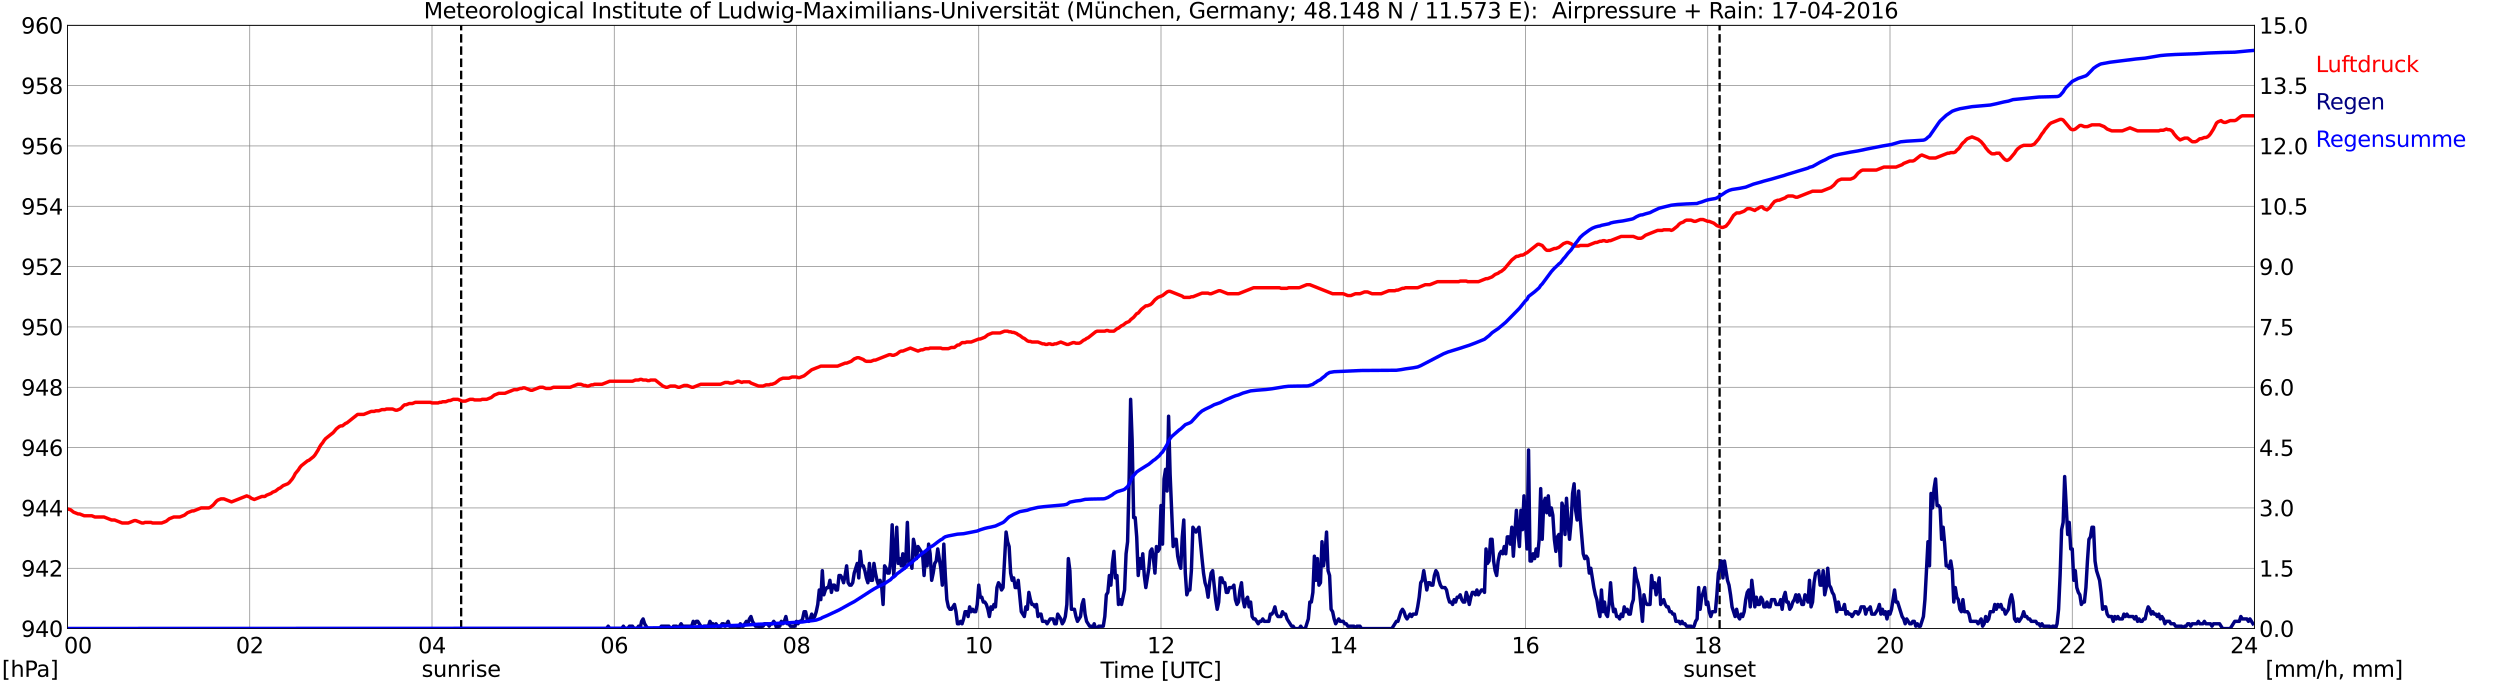<?xml version="1.0" encoding="utf-8" standalone="no"?>
<!DOCTYPE svg PUBLIC "-//W3C//DTD SVG 1.1//EN"
  "http://www.w3.org/Graphics/SVG/1.1/DTD/svg11.dtd">
<svg xmlns:xlink="http://www.w3.org/1999/xlink" width="1085.4pt" height="296.64pt" viewBox="0 0 1085.4 296.64" xmlns="http://www.w3.org/2000/svg" version="1.1">
 <defs>
  <style type="text/css">*{stroke-linejoin: round; stroke-linecap: butt}</style>
 </defs>
 <g id="figure_1">
  <g id="patch_1">
   <path d="M 0 296.64 
L 1085.4 296.64 
L 1085.4 0 
L 0 0 
z
" style="fill: #ffffff"/>
  </g>
  <g id="axes_1">
   <g id="patch_2">
    <path d="M 29.306 272.909 
L 978.814 272.909 
L 978.814 10.976 
L 29.306 10.976 
z
" style="fill: #ffffff"/>
   </g>
   <g id="patch_3">
    <path d="M 978.814 272.909 
L 978.814 272.909 
L 978.814 10.976 
L 978.814 10.976 
z
" clip-path="url(#p97c07d3971)" style="fill: #d3d3d3; opacity: 0.25; stroke: #d3d3d3; stroke-linejoin: miter"/>
   </g>
   <g id="matplotlib.axis_1">
    <g id="xtick_1">
     <g id="line2d_1">
      <path d="M 29.306 272.909 
L 29.306 10.976 
" clip-path="url(#p97c07d3971)" style="fill: none; stroke: #808080; stroke-width: 0.3; stroke-linecap: square"/>
     </g>
     <g id="line2d_2"/>
     <g id="text_1">
      <!--    00 -->
      <g transform="translate(18.733 283.627) scale(0.095 -0.095)">
       <defs>
        <path id="DejaVuSans-20" transform="scale(0.016)"/>
        <path id="DejaVuSans-30" d="M 2034 4250 
Q 1547 4250 1301 3770 
Q 1056 3291 1056 2328 
Q 1056 1369 1301 889 
Q 1547 409 2034 409 
Q 2525 409 2770 889 
Q 3016 1369 3016 2328 
Q 3016 3291 2770 3770 
Q 2525 4250 2034 4250 
z
M 2034 4750 
Q 2819 4750 3233 4129 
Q 3647 3509 3647 2328 
Q 3647 1150 3233 529 
Q 2819 -91 2034 -91 
Q 1250 -91 836 529 
Q 422 1150 422 2328 
Q 422 3509 836 4129 
Q 1250 4750 2034 4750 
z
" transform="scale(0.016)"/>
       </defs>
       <use xlink:href="#DejaVuSans-20"/>
       <use xlink:href="#DejaVuSans-20" transform="translate(31.787 0)"/>
       <use xlink:href="#DejaVuSans-20" transform="translate(63.574 0)"/>
       <use xlink:href="#DejaVuSans-30" transform="translate(95.361 0)"/>
       <use xlink:href="#DejaVuSans-30" transform="translate(158.984 0)"/>
      </g>
     </g>
    </g>
    <g id="xtick_2">
     <g id="line2d_3">
      <path d="M 108.431 272.909 
L 108.431 10.976 
" clip-path="url(#p97c07d3971)" style="fill: none; stroke: #808080; stroke-width: 0.3; stroke-linecap: square"/>
     </g>
     <g id="line2d_4"/>
     <g id="text_2">
      <!-- 02 -->
      <g transform="translate(102.387 283.627) scale(0.095 -0.095)">
       <defs>
        <path id="DejaVuSans-32" d="M 1228 531 
L 3431 531 
L 3431 0 
L 469 0 
L 469 531 
Q 828 903 1448 1529 
Q 2069 2156 2228 2338 
Q 2531 2678 2651 2914 
Q 2772 3150 2772 3378 
Q 2772 3750 2511 3984 
Q 2250 4219 1831 4219 
Q 1534 4219 1204 4116 
Q 875 4013 500 3803 
L 500 4441 
Q 881 4594 1212 4672 
Q 1544 4750 1819 4750 
Q 2544 4750 2975 4387 
Q 3406 4025 3406 3419 
Q 3406 3131 3298 2873 
Q 3191 2616 2906 2266 
Q 2828 2175 2409 1742 
Q 1991 1309 1228 531 
z
" transform="scale(0.016)"/>
       </defs>
       <use xlink:href="#DejaVuSans-30"/>
       <use xlink:href="#DejaVuSans-32" transform="translate(63.623 0)"/>
      </g>
     </g>
    </g>
    <g id="xtick_3">
     <g id="line2d_5">
      <path d="M 187.557 272.909 
L 187.557 10.976 
" clip-path="url(#p97c07d3971)" style="fill: none; stroke: #808080; stroke-width: 0.3; stroke-linecap: square"/>
     </g>
     <g id="line2d_6"/>
     <g id="text_3">
      <!-- 04 -->
      <g transform="translate(181.513 283.627) scale(0.095 -0.095)">
       <defs>
        <path id="DejaVuSans-34" d="M 2419 4116 
L 825 1625 
L 2419 1625 
L 2419 4116 
z
M 2253 4666 
L 3047 4666 
L 3047 1625 
L 3713 1625 
L 3713 1100 
L 3047 1100 
L 3047 0 
L 2419 0 
L 2419 1100 
L 313 1100 
L 313 1709 
L 2253 4666 
z
" transform="scale(0.016)"/>
       </defs>
       <use xlink:href="#DejaVuSans-30"/>
       <use xlink:href="#DejaVuSans-34" transform="translate(63.623 0)"/>
      </g>
     </g>
    </g>
    <g id="xtick_4">
     <g id="line2d_7">
      <path d="M 266.683 272.909 
L 266.683 10.976 
" clip-path="url(#p97c07d3971)" style="fill: none; stroke: #808080; stroke-width: 0.3; stroke-linecap: square"/>
     </g>
     <g id="line2d_8"/>
     <g id="text_4">
      <!-- 06 -->
      <g transform="translate(260.638 283.627) scale(0.095 -0.095)">
       <defs>
        <path id="DejaVuSans-36" d="M 2113 2584 
Q 1688 2584 1439 2293 
Q 1191 2003 1191 1497 
Q 1191 994 1439 701 
Q 1688 409 2113 409 
Q 2538 409 2786 701 
Q 3034 994 3034 1497 
Q 3034 2003 2786 2293 
Q 2538 2584 2113 2584 
z
M 3366 4563 
L 3366 3988 
Q 3128 4100 2886 4159 
Q 2644 4219 2406 4219 
Q 1781 4219 1451 3797 
Q 1122 3375 1075 2522 
Q 1259 2794 1537 2939 
Q 1816 3084 2150 3084 
Q 2853 3084 3261 2657 
Q 3669 2231 3669 1497 
Q 3669 778 3244 343 
Q 2819 -91 2113 -91 
Q 1303 -91 875 529 
Q 447 1150 447 2328 
Q 447 3434 972 4092 
Q 1497 4750 2381 4750 
Q 2619 4750 2861 4703 
Q 3103 4656 3366 4563 
z
" transform="scale(0.016)"/>
       </defs>
       <use xlink:href="#DejaVuSans-30"/>
       <use xlink:href="#DejaVuSans-36" transform="translate(63.623 0)"/>
      </g>
     </g>
    </g>
    <g id="xtick_5">
     <g id="line2d_9">
      <path d="M 345.808 272.909 
L 345.808 10.976 
" clip-path="url(#p97c07d3971)" style="fill: none; stroke: #808080; stroke-width: 0.3; stroke-linecap: square"/>
     </g>
     <g id="line2d_10"/>
     <g id="text_5">
      <!-- 08 -->
      <g transform="translate(339.764 283.627) scale(0.095 -0.095)">
       <defs>
        <path id="DejaVuSans-38" d="M 2034 2216 
Q 1584 2216 1326 1975 
Q 1069 1734 1069 1313 
Q 1069 891 1326 650 
Q 1584 409 2034 409 
Q 2484 409 2743 651 
Q 3003 894 3003 1313 
Q 3003 1734 2745 1975 
Q 2488 2216 2034 2216 
z
M 1403 2484 
Q 997 2584 770 2862 
Q 544 3141 544 3541 
Q 544 4100 942 4425 
Q 1341 4750 2034 4750 
Q 2731 4750 3128 4425 
Q 3525 4100 3525 3541 
Q 3525 3141 3298 2862 
Q 3072 2584 2669 2484 
Q 3125 2378 3379 2068 
Q 3634 1759 3634 1313 
Q 3634 634 3220 271 
Q 2806 -91 2034 -91 
Q 1263 -91 848 271 
Q 434 634 434 1313 
Q 434 1759 690 2068 
Q 947 2378 1403 2484 
z
M 1172 3481 
Q 1172 3119 1398 2916 
Q 1625 2713 2034 2713 
Q 2441 2713 2670 2916 
Q 2900 3119 2900 3481 
Q 2900 3844 2670 4047 
Q 2441 4250 2034 4250 
Q 1625 4250 1398 4047 
Q 1172 3844 1172 3481 
z
" transform="scale(0.016)"/>
       </defs>
       <use xlink:href="#DejaVuSans-30"/>
       <use xlink:href="#DejaVuSans-38" transform="translate(63.623 0)"/>
      </g>
     </g>
    </g>
    <g id="xtick_6">
     <g id="line2d_11">
      <path d="M 424.934 272.909 
L 424.934 10.976 
" clip-path="url(#p97c07d3971)" style="fill: none; stroke: #808080; stroke-width: 0.3; stroke-linecap: square"/>
     </g>
     <g id="line2d_12"/>
     <g id="text_6">
      <!-- 10 -->
      <g transform="translate(418.89 283.627) scale(0.095 -0.095)">
       <defs>
        <path id="DejaVuSans-31" d="M 794 531 
L 1825 531 
L 1825 4091 
L 703 3866 
L 703 4441 
L 1819 4666 
L 2450 4666 
L 2450 531 
L 3481 531 
L 3481 0 
L 794 0 
L 794 531 
z
" transform="scale(0.016)"/>
       </defs>
       <use xlink:href="#DejaVuSans-31"/>
       <use xlink:href="#DejaVuSans-30" transform="translate(63.623 0)"/>
      </g>
     </g>
    </g>
    <g id="xtick_7">
     <g id="line2d_13">
      <path d="M 504.06 272.909 
L 504.06 10.976 
" clip-path="url(#p97c07d3971)" style="fill: none; stroke: #808080; stroke-width: 0.3; stroke-linecap: square"/>
     </g>
     <g id="line2d_14"/>
     <g id="text_7">
      <!-- 12 -->
      <g transform="translate(498.015 283.627) scale(0.095 -0.095)">
       <use xlink:href="#DejaVuSans-31"/>
       <use xlink:href="#DejaVuSans-32" transform="translate(63.623 0)"/>
      </g>
     </g>
    </g>
    <g id="xtick_8">
     <g id="line2d_15">
      <path d="M 583.185 272.909 
L 583.185 10.976 
" clip-path="url(#p97c07d3971)" style="fill: none; stroke: #808080; stroke-width: 0.3; stroke-linecap: square"/>
     </g>
     <g id="line2d_16"/>
     <g id="text_8">
      <!-- 14 -->
      <g transform="translate(577.141 283.627) scale(0.095 -0.095)">
       <use xlink:href="#DejaVuSans-31"/>
       <use xlink:href="#DejaVuSans-34" transform="translate(63.623 0)"/>
      </g>
     </g>
    </g>
    <g id="xtick_9">
     <g id="line2d_17">
      <path d="M 662.311 272.909 
L 662.311 10.976 
" clip-path="url(#p97c07d3971)" style="fill: none; stroke: #808080; stroke-width: 0.3; stroke-linecap: square"/>
     </g>
     <g id="line2d_18"/>
     <g id="text_9">
      <!-- 16 -->
      <g transform="translate(656.267 283.627) scale(0.095 -0.095)">
       <use xlink:href="#DejaVuSans-31"/>
       <use xlink:href="#DejaVuSans-36" transform="translate(63.623 0)"/>
      </g>
     </g>
    </g>
    <g id="xtick_10">
     <g id="line2d_19">
      <path d="M 741.437 272.909 
L 741.437 10.976 
" clip-path="url(#p97c07d3971)" style="fill: none; stroke: #808080; stroke-width: 0.3; stroke-linecap: square"/>
     </g>
     <g id="line2d_20"/>
     <g id="text_10">
      <!-- 18 -->
      <g transform="translate(735.392 283.627) scale(0.095 -0.095)">
       <use xlink:href="#DejaVuSans-31"/>
       <use xlink:href="#DejaVuSans-38" transform="translate(63.623 0)"/>
      </g>
     </g>
    </g>
    <g id="xtick_11">
     <g id="line2d_21">
      <path d="M 820.562 272.909 
L 820.562 10.976 
" clip-path="url(#p97c07d3971)" style="fill: none; stroke: #808080; stroke-width: 0.3; stroke-linecap: square"/>
     </g>
     <g id="line2d_22"/>
     <g id="text_11">
      <!-- 20 -->
      <g transform="translate(814.518 283.627) scale(0.095 -0.095)">
       <use xlink:href="#DejaVuSans-32"/>
       <use xlink:href="#DejaVuSans-30" transform="translate(63.623 0)"/>
      </g>
     </g>
    </g>
    <g id="xtick_12">
     <g id="line2d_23">
      <path d="M 899.688 272.909 
L 899.688 10.976 
" clip-path="url(#p97c07d3971)" style="fill: none; stroke: #808080; stroke-width: 0.3; stroke-linecap: square"/>
     </g>
     <g id="line2d_24"/>
     <g id="text_12">
      <!-- 22 -->
      <g transform="translate(893.644 283.627) scale(0.095 -0.095)">
       <use xlink:href="#DejaVuSans-32"/>
       <use xlink:href="#DejaVuSans-32" transform="translate(63.623 0)"/>
      </g>
     </g>
    </g>
    <g id="xtick_13">
     <g id="line2d_25">
      <path d="M 978.814 272.909 
L 978.814 10.976 
" clip-path="url(#p97c07d3971)" style="fill: none; stroke: #808080; stroke-width: 0.3; stroke-linecap: square"/>
     </g>
     <g id="line2d_26"/>
     <g id="text_13">
      <!-- 24    -->
      <g transform="translate(968.241 283.627) scale(0.095 -0.095)">
       <use xlink:href="#DejaVuSans-32"/>
       <use xlink:href="#DejaVuSans-34" transform="translate(63.623 0)"/>
       <use xlink:href="#DejaVuSans-20" transform="translate(127.246 0)"/>
       <use xlink:href="#DejaVuSans-20" transform="translate(159.033 0)"/>
       <use xlink:href="#DejaVuSans-20" transform="translate(190.82 0)"/>
      </g>
     </g>
    </g>
    <g id="text_14">
     <!-- Time [UTC] -->
     <g transform="translate(477.806 294.322) scale(0.095 -0.095)">
      <defs>
       <path id="DejaVuSans-54" d="M -19 4666 
L 3928 4666 
L 3928 4134 
L 2272 4134 
L 2272 0 
L 1638 0 
L 1638 4134 
L -19 4134 
L -19 4666 
z
" transform="scale(0.016)"/>
       <path id="DejaVuSans-69" d="M 603 3500 
L 1178 3500 
L 1178 0 
L 603 0 
L 603 3500 
z
M 603 4863 
L 1178 4863 
L 1178 4134 
L 603 4134 
L 603 4863 
z
" transform="scale(0.016)"/>
       <path id="DejaVuSans-6d" d="M 3328 2828 
Q 3544 3216 3844 3400 
Q 4144 3584 4550 3584 
Q 5097 3584 5394 3201 
Q 5691 2819 5691 2113 
L 5691 0 
L 5113 0 
L 5113 2094 
Q 5113 2597 4934 2840 
Q 4756 3084 4391 3084 
Q 3944 3084 3684 2787 
Q 3425 2491 3425 1978 
L 3425 0 
L 2847 0 
L 2847 2094 
Q 2847 2600 2669 2842 
Q 2491 3084 2119 3084 
Q 1678 3084 1418 2786 
Q 1159 2488 1159 1978 
L 1159 0 
L 581 0 
L 581 3500 
L 1159 3500 
L 1159 2956 
Q 1356 3278 1631 3431 
Q 1906 3584 2284 3584 
Q 2666 3584 2933 3390 
Q 3200 3197 3328 2828 
z
" transform="scale(0.016)"/>
       <path id="DejaVuSans-65" d="M 3597 1894 
L 3597 1613 
L 953 1613 
Q 991 1019 1311 708 
Q 1631 397 2203 397 
Q 2534 397 2845 478 
Q 3156 559 3463 722 
L 3463 178 
Q 3153 47 2828 -22 
Q 2503 -91 2169 -91 
Q 1331 -91 842 396 
Q 353 884 353 1716 
Q 353 2575 817 3079 
Q 1281 3584 2069 3584 
Q 2775 3584 3186 3129 
Q 3597 2675 3597 1894 
z
M 3022 2063 
Q 3016 2534 2758 2815 
Q 2500 3097 2075 3097 
Q 1594 3097 1305 2825 
Q 1016 2553 972 2059 
L 3022 2063 
z
" transform="scale(0.016)"/>
       <path id="DejaVuSans-5b" d="M 550 4863 
L 1875 4863 
L 1875 4416 
L 1125 4416 
L 1125 -397 
L 1875 -397 
L 1875 -844 
L 550 -844 
L 550 4863 
z
" transform="scale(0.016)"/>
       <path id="DejaVuSans-55" d="M 556 4666 
L 1191 4666 
L 1191 1831 
Q 1191 1081 1462 751 
Q 1734 422 2344 422 
Q 2950 422 3222 751 
Q 3494 1081 3494 1831 
L 3494 4666 
L 4128 4666 
L 4128 1753 
Q 4128 841 3676 375 
Q 3225 -91 2344 -91 
Q 1459 -91 1007 375 
Q 556 841 556 1753 
L 556 4666 
z
" transform="scale(0.016)"/>
       <path id="DejaVuSans-43" d="M 4122 4306 
L 4122 3641 
Q 3803 3938 3442 4084 
Q 3081 4231 2675 4231 
Q 1875 4231 1450 3742 
Q 1025 3253 1025 2328 
Q 1025 1406 1450 917 
Q 1875 428 2675 428 
Q 3081 428 3442 575 
Q 3803 722 4122 1019 
L 4122 359 
Q 3791 134 3420 21 
Q 3050 -91 2638 -91 
Q 1578 -91 968 557 
Q 359 1206 359 2328 
Q 359 3453 968 4101 
Q 1578 4750 2638 4750 
Q 3056 4750 3426 4639 
Q 3797 4528 4122 4306 
z
" transform="scale(0.016)"/>
       <path id="DejaVuSans-5d" d="M 1947 4863 
L 1947 -844 
L 622 -844 
L 622 -397 
L 1369 -397 
L 1369 4416 
L 622 4416 
L 622 4863 
L 1947 4863 
z
" transform="scale(0.016)"/>
      </defs>
      <use xlink:href="#DejaVuSans-54"/>
      <use xlink:href="#DejaVuSans-69" transform="translate(57.959 0)"/>
      <use xlink:href="#DejaVuSans-6d" transform="translate(85.742 0)"/>
      <use xlink:href="#DejaVuSans-65" transform="translate(183.154 0)"/>
      <use xlink:href="#DejaVuSans-20" transform="translate(244.678 0)"/>
      <use xlink:href="#DejaVuSans-5b" transform="translate(276.465 0)"/>
      <use xlink:href="#DejaVuSans-55" transform="translate(315.479 0)"/>
      <use xlink:href="#DejaVuSans-54" transform="translate(388.672 0)"/>
      <use xlink:href="#DejaVuSans-43" transform="translate(443.881 0)"/>
      <use xlink:href="#DejaVuSans-5d" transform="translate(513.705 0)"/>
     </g>
    </g>
   </g>
   <g id="matplotlib.axis_2">
    <g id="ytick_1">
     <g id="line2d_27">
      <path d="M 29.306 272.909 
L 978.814 272.909 
" clip-path="url(#p97c07d3971)" style="fill: none; stroke: #808080; stroke-width: 0.3; stroke-linecap: square"/>
     </g>
     <g id="line2d_28"/>
     <g id="text_15">
      <!-- 940 -->
      <g transform="translate(9.173 276.518) scale(0.095 -0.095)">
       <defs>
        <path id="DejaVuSans-39" d="M 703 97 
L 703 672 
Q 941 559 1184 500 
Q 1428 441 1663 441 
Q 2288 441 2617 861 
Q 2947 1281 2994 2138 
Q 2813 1869 2534 1725 
Q 2256 1581 1919 1581 
Q 1219 1581 811 2004 
Q 403 2428 403 3163 
Q 403 3881 828 4315 
Q 1253 4750 1959 4750 
Q 2769 4750 3195 4129 
Q 3622 3509 3622 2328 
Q 3622 1225 3098 567 
Q 2575 -91 1691 -91 
Q 1453 -91 1209 -44 
Q 966 3 703 97 
z
M 1959 2075 
Q 2384 2075 2632 2365 
Q 2881 2656 2881 3163 
Q 2881 3666 2632 3958 
Q 2384 4250 1959 4250 
Q 1534 4250 1286 3958 
Q 1038 3666 1038 3163 
Q 1038 2656 1286 2365 
Q 1534 2075 1959 2075 
z
" transform="scale(0.016)"/>
       </defs>
       <use xlink:href="#DejaVuSans-39"/>
       <use xlink:href="#DejaVuSans-34" transform="translate(63.623 0)"/>
       <use xlink:href="#DejaVuSans-30" transform="translate(127.246 0)"/>
      </g>
     </g>
    </g>
    <g id="ytick_2">
     <g id="line2d_29">
      <path d="M 29.306 246.715 
L 978.814 246.715 
" clip-path="url(#p97c07d3971)" style="fill: none; stroke: #808080; stroke-width: 0.3; stroke-linecap: square"/>
     </g>
     <g id="line2d_30"/>
     <g id="text_16">
      <!-- 942 -->
      <g transform="translate(9.173 250.325) scale(0.095 -0.095)">
       <use xlink:href="#DejaVuSans-39"/>
       <use xlink:href="#DejaVuSans-34" transform="translate(63.623 0)"/>
       <use xlink:href="#DejaVuSans-32" transform="translate(127.246 0)"/>
      </g>
     </g>
    </g>
    <g id="ytick_3">
     <g id="line2d_31">
      <path d="M 29.306 220.522 
L 978.814 220.522 
" clip-path="url(#p97c07d3971)" style="fill: none; stroke: #808080; stroke-width: 0.3; stroke-linecap: square"/>
     </g>
     <g id="line2d_32"/>
     <g id="text_17">
      <!-- 944 -->
      <g transform="translate(9.173 224.131) scale(0.095 -0.095)">
       <use xlink:href="#DejaVuSans-39"/>
       <use xlink:href="#DejaVuSans-34" transform="translate(63.623 0)"/>
       <use xlink:href="#DejaVuSans-34" transform="translate(127.246 0)"/>
      </g>
     </g>
    </g>
    <g id="ytick_4">
     <g id="line2d_33">
      <path d="M 29.306 194.329 
L 978.814 194.329 
" clip-path="url(#p97c07d3971)" style="fill: none; stroke: #808080; stroke-width: 0.3; stroke-linecap: square"/>
     </g>
     <g id="line2d_34"/>
     <g id="text_18">
      <!-- 946 -->
      <g transform="translate(9.173 197.938) scale(0.095 -0.095)">
       <use xlink:href="#DejaVuSans-39"/>
       <use xlink:href="#DejaVuSans-34" transform="translate(63.623 0)"/>
       <use xlink:href="#DejaVuSans-36" transform="translate(127.246 0)"/>
      </g>
     </g>
    </g>
    <g id="ytick_5">
     <g id="line2d_35">
      <path d="M 29.306 168.136 
L 978.814 168.136 
" clip-path="url(#p97c07d3971)" style="fill: none; stroke: #808080; stroke-width: 0.3; stroke-linecap: square"/>
     </g>
     <g id="line2d_36"/>
     <g id="text_19">
      <!-- 948 -->
      <g transform="translate(9.173 171.745) scale(0.095 -0.095)">
       <use xlink:href="#DejaVuSans-39"/>
       <use xlink:href="#DejaVuSans-34" transform="translate(63.623 0)"/>
       <use xlink:href="#DejaVuSans-38" transform="translate(127.246 0)"/>
      </g>
     </g>
    </g>
    <g id="ytick_6">
     <g id="line2d_37">
      <path d="M 29.306 141.942 
L 978.814 141.942 
" clip-path="url(#p97c07d3971)" style="fill: none; stroke: #808080; stroke-width: 0.3; stroke-linecap: square"/>
     </g>
     <g id="line2d_38"/>
     <g id="text_20">
      <!-- 950 -->
      <g transform="translate(9.173 145.551) scale(0.095 -0.095)">
       <defs>
        <path id="DejaVuSans-35" d="M 691 4666 
L 3169 4666 
L 3169 4134 
L 1269 4134 
L 1269 2991 
Q 1406 3038 1543 3061 
Q 1681 3084 1819 3084 
Q 2600 3084 3056 2656 
Q 3513 2228 3513 1497 
Q 3513 744 3044 326 
Q 2575 -91 1722 -91 
Q 1428 -91 1123 -41 
Q 819 9 494 109 
L 494 744 
Q 775 591 1075 516 
Q 1375 441 1709 441 
Q 2250 441 2565 725 
Q 2881 1009 2881 1497 
Q 2881 1984 2565 2268 
Q 2250 2553 1709 2553 
Q 1456 2553 1204 2497 
Q 953 2441 691 2322 
L 691 4666 
z
" transform="scale(0.016)"/>
       </defs>
       <use xlink:href="#DejaVuSans-39"/>
       <use xlink:href="#DejaVuSans-35" transform="translate(63.623 0)"/>
       <use xlink:href="#DejaVuSans-30" transform="translate(127.246 0)"/>
      </g>
     </g>
    </g>
    <g id="ytick_7">
     <g id="line2d_39">
      <path d="M 29.306 115.749 
L 978.814 115.749 
" clip-path="url(#p97c07d3971)" style="fill: none; stroke: #808080; stroke-width: 0.3; stroke-linecap: square"/>
     </g>
     <g id="line2d_40"/>
     <g id="text_21">
      <!-- 952 -->
      <g transform="translate(9.173 119.358) scale(0.095 -0.095)">
       <use xlink:href="#DejaVuSans-39"/>
       <use xlink:href="#DejaVuSans-35" transform="translate(63.623 0)"/>
       <use xlink:href="#DejaVuSans-32" transform="translate(127.246 0)"/>
      </g>
     </g>
    </g>
    <g id="ytick_8">
     <g id="line2d_41">
      <path d="M 29.306 89.556 
L 978.814 89.556 
" clip-path="url(#p97c07d3971)" style="fill: none; stroke: #808080; stroke-width: 0.3; stroke-linecap: square"/>
     </g>
     <g id="line2d_42"/>
     <g id="text_22">
      <!-- 954 -->
      <g transform="translate(9.173 93.165) scale(0.095 -0.095)">
       <use xlink:href="#DejaVuSans-39"/>
       <use xlink:href="#DejaVuSans-35" transform="translate(63.623 0)"/>
       <use xlink:href="#DejaVuSans-34" transform="translate(127.246 0)"/>
      </g>
     </g>
    </g>
    <g id="ytick_9">
     <g id="line2d_43">
      <path d="M 29.306 63.362 
L 978.814 63.362 
" clip-path="url(#p97c07d3971)" style="fill: none; stroke: #808080; stroke-width: 0.3; stroke-linecap: square"/>
     </g>
     <g id="line2d_44"/>
     <g id="text_23">
      <!-- 956 -->
      <g transform="translate(9.173 66.972) scale(0.095 -0.095)">
       <use xlink:href="#DejaVuSans-39"/>
       <use xlink:href="#DejaVuSans-35" transform="translate(63.623 0)"/>
       <use xlink:href="#DejaVuSans-36" transform="translate(127.246 0)"/>
      </g>
     </g>
    </g>
    <g id="ytick_10">
     <g id="line2d_45">
      <path d="M 29.306 37.169 
L 978.814 37.169 
" clip-path="url(#p97c07d3971)" style="fill: none; stroke: #808080; stroke-width: 0.3; stroke-linecap: square"/>
     </g>
     <g id="line2d_46"/>
     <g id="text_24">
      <!-- 958 -->
      <g transform="translate(9.173 40.778) scale(0.095 -0.095)">
       <use xlink:href="#DejaVuSans-39"/>
       <use xlink:href="#DejaVuSans-35" transform="translate(63.623 0)"/>
       <use xlink:href="#DejaVuSans-38" transform="translate(127.246 0)"/>
      </g>
     </g>
    </g>
    <g id="ytick_11">
     <g id="line2d_47">
      <path d="M 29.306 10.976 
L 978.814 10.976 
" clip-path="url(#p97c07d3971)" style="fill: none; stroke: #808080; stroke-width: 0.3; stroke-linecap: square"/>
     </g>
     <g id="line2d_48"/>
     <g id="text_25">
      <!-- 960 -->
      <g transform="translate(9.173 14.585) scale(0.095 -0.095)">
       <use xlink:href="#DejaVuSans-39"/>
       <use xlink:href="#DejaVuSans-36" transform="translate(63.623 0)"/>
       <use xlink:href="#DejaVuSans-30" transform="translate(127.246 0)"/>
      </g>
     </g>
    </g>
   </g>
   <g id="line2d_49">
    <path d="M 200.217 272.909 
L 200.217 10.976 
" clip-path="url(#p97c07d3971)" style="fill: none; stroke-dasharray: 3.7,1.6; stroke-dashoffset: 0; stroke: #000000"/>
   </g>
   <g id="line2d_50">
    <path d="M 746.58 272.909 
L 746.58 10.976 
" clip-path="url(#p97c07d3971)" style="fill: none; stroke-dasharray: 3.7,1.6; stroke-dashoffset: 0; stroke: #000000"/>
   </g>
   <g id="line2d_51">
    <path d="M 29.306 220.959 
L 30.625 221.308 
L 31.943 222.356 
L 33.921 223.142 
L 34.581 223.142 
L 36.559 223.927 
L 39.856 223.927 
L 41.175 224.451 
L 45.131 224.451 
L 48.428 225.761 
L 49.747 225.761 
L 53.043 227.071 
L 55.681 227.071 
L 58.319 226.023 
L 58.978 226.023 
L 61.615 227.071 
L 62.275 227.071 
L 62.934 226.809 
L 65.572 226.809 
L 66.231 227.071 
L 70.187 227.071 
L 72.166 226.285 
L 73.484 225.237 
L 75.462 224.451 
L 78.1 224.451 
L 80.078 223.665 
L 81.397 222.618 
L 83.375 221.832 
L 84.034 221.832 
L 87.331 220.522 
L 90.628 220.522 
L 91.288 220.26 
L 92.606 219.213 
L 93.925 217.641 
L 94.584 217.117 
L 95.903 216.593 
L 97.222 216.593 
L 100.519 217.903 
L 107.113 215.284 
L 108.431 215.807 
L 109.091 216.331 
L 110.41 216.855 
L 113.707 215.545 
L 115.025 215.545 
L 115.685 215.022 
L 117.663 214.236 
L 118.322 213.712 
L 119.641 213.188 
L 120.96 212.14 
L 121.619 211.878 
L 122.938 210.831 
L 124.916 210.045 
L 125.575 209.521 
L 126.894 207.949 
L 127.553 206.902 
L 128.213 205.592 
L 129.532 204.02 
L 130.191 202.973 
L 130.85 202.187 
L 133.488 200.091 
L 134.147 199.829 
L 136.125 198.258 
L 136.785 197.472 
L 138.104 195.377 
L 138.763 194.067 
L 139.422 193.019 
L 140.082 192.233 
L 140.741 191.186 
L 141.4 190.4 
L 144.697 187.781 
L 146.016 186.209 
L 147.335 185.161 
L 147.994 184.899 
L 148.654 184.899 
L 149.972 183.852 
L 150.632 183.59 
L 155.247 179.923 
L 157.885 179.923 
L 161.182 178.613 
L 162.501 178.613 
L 163.16 178.351 
L 164.479 178.351 
L 165.798 177.827 
L 167.116 177.827 
L 167.776 177.565 
L 170.413 177.565 
L 171.732 178.089 
L 172.391 178.089 
L 173.71 177.565 
L 174.37 177.041 
L 175.029 176.255 
L 175.688 175.732 
L 176.348 175.732 
L 177.666 175.208 
L 178.985 175.208 
L 180.304 174.684 
L 186.898 174.684 
L 187.557 174.946 
L 190.195 174.946 
L 190.854 174.684 
L 191.513 174.684 
L 192.173 174.422 
L 193.492 174.422 
L 194.81 173.898 
L 195.47 173.898 
L 196.788 173.374 
L 198.767 173.374 
L 200.745 174.16 
L 202.063 174.16 
L 204.042 173.374 
L 205.36 173.374 
L 206.02 173.636 
L 208.657 173.636 
L 209.317 173.374 
L 211.295 173.374 
L 213.273 172.588 
L 214.592 171.541 
L 216.57 170.755 
L 219.207 170.755 
L 223.164 169.183 
L 224.482 169.183 
L 225.801 168.659 
L 226.461 168.659 
L 227.12 168.397 
L 227.779 168.397 
L 230.417 169.445 
L 231.076 169.445 
L 234.373 168.136 
L 235.692 168.136 
L 237.011 168.659 
L 238.989 168.659 
L 240.308 168.136 
L 247.561 168.136 
L 250.858 166.826 
L 252.176 166.826 
L 253.495 167.35 
L 254.155 167.35 
L 254.814 167.612 
L 255.473 167.612 
L 256.792 167.088 
L 257.451 167.088 
L 258.111 166.826 
L 261.408 166.826 
L 264.705 165.516 
L 274.595 165.516 
L 275.914 164.992 
L 277.233 164.992 
L 277.892 164.73 
L 278.552 164.73 
L 279.211 164.992 
L 280.53 164.992 
L 281.189 165.254 
L 281.849 165.254 
L 282.508 164.992 
L 284.486 164.992 
L 287.783 167.612 
L 289.102 168.136 
L 289.761 168.136 
L 291.08 167.612 
L 293.058 167.612 
L 294.377 168.136 
L 295.036 168.136 
L 297.014 167.35 
L 298.333 167.35 
L 300.311 168.136 
L 300.971 168.136 
L 304.267 166.826 
L 312.839 166.826 
L 314.818 166.04 
L 316.136 166.04 
L 316.796 166.302 
L 318.114 166.302 
L 320.093 165.516 
L 320.752 165.516 
L 322.071 166.04 
L 322.73 165.778 
L 325.368 165.778 
L 326.027 166.302 
L 329.324 167.612 
L 331.302 167.612 
L 332.621 167.088 
L 333.94 167.088 
L 334.599 166.826 
L 335.258 166.826 
L 336.577 166.302 
L 338.555 164.73 
L 339.874 164.207 
L 342.512 164.207 
L 343.83 163.683 
L 345.808 163.683 
L 346.468 163.945 
L 347.127 163.945 
L 349.105 163.159 
L 352.402 160.539 
L 356.359 158.968 
L 363.612 158.968 
L 366.909 157.658 
L 367.568 157.658 
L 369.546 156.872 
L 370.865 155.825 
L 372.184 155.301 
L 372.843 155.301 
L 374.821 156.087 
L 375.481 156.61 
L 376.14 156.872 
L 378.118 156.872 
L 379.437 156.349 
L 380.096 156.349 
L 386.031 153.991 
L 386.69 153.991 
L 387.349 154.253 
L 388.009 154.253 
L 389.328 153.729 
L 390.646 152.681 
L 391.306 152.42 
L 391.965 152.42 
L 395.262 151.11 
L 398.559 152.42 
L 399.878 151.896 
L 400.537 151.896 
L 401.856 151.372 
L 403.175 151.372 
L 403.834 151.11 
L 408.45 151.11 
L 409.109 151.372 
L 411.746 151.372 
L 413.065 150.848 
L 414.384 150.848 
L 415.703 149.8 
L 416.362 149.8 
L 417.681 148.753 
L 419 148.753 
L 419.659 148.491 
L 421.637 148.491 
L 424.934 147.181 
L 425.593 147.181 
L 427.572 146.395 
L 428.89 145.347 
L 430.869 144.562 
L 434.165 144.562 
L 436.144 143.776 
L 437.462 143.776 
L 438.122 144.038 
L 438.781 144.038 
L 439.44 144.3 
L 440.1 144.3 
L 441.419 144.824 
L 442.078 145.347 
L 442.737 145.609 
L 444.056 146.657 
L 444.716 146.919 
L 446.034 147.967 
L 446.694 148.229 
L 447.353 148.229 
L 448.012 148.491 
L 450.65 148.491 
L 452.628 149.276 
L 453.287 149.276 
L 453.947 149.538 
L 454.606 149.538 
L 455.266 149.276 
L 455.925 149.276 
L 456.584 149.538 
L 457.244 149.538 
L 457.903 149.276 
L 458.563 149.276 
L 460.541 148.491 
L 463.178 149.538 
L 463.838 149.538 
L 465.816 148.753 
L 466.475 148.753 
L 467.134 149.014 
L 468.453 149.014 
L 469.113 148.753 
L 470.431 147.705 
L 471.091 147.443 
L 471.75 146.919 
L 472.409 146.657 
L 475.706 144.038 
L 476.366 143.776 
L 479.663 143.776 
L 480.322 143.514 
L 480.981 143.514 
L 481.641 143.776 
L 483.619 143.776 
L 484.938 142.728 
L 485.597 142.466 
L 486.916 141.418 
L 487.575 141.156 
L 488.894 140.109 
L 490.213 139.585 
L 490.872 138.799 
L 492.191 137.751 
L 493.51 136.18 
L 494.169 135.918 
L 495.488 134.346 
L 497.466 132.775 
L 498.125 132.775 
L 499.444 132.251 
L 500.103 131.727 
L 501.422 130.155 
L 502.741 129.108 
L 504.719 128.322 
L 506.697 126.75 
L 507.357 126.488 
L 508.016 126.488 
L 513.291 128.584 
L 513.95 129.108 
L 516.588 129.108 
L 517.247 128.846 
L 517.907 128.846 
L 521.863 127.274 
L 524.501 127.274 
L 525.16 127.536 
L 525.819 127.536 
L 529.116 126.226 
L 529.776 126.226 
L 533.073 127.536 
L 537.688 127.536 
L 544.282 124.917 
L 555.491 124.917 
L 556.151 125.179 
L 558.788 125.179 
L 559.448 124.917 
L 564.063 124.917 
L 567.36 123.607 
L 568.679 123.607 
L 578.57 127.536 
L 583.185 127.536 
L 585.164 128.322 
L 586.482 128.322 
L 588.46 127.536 
L 590.439 127.536 
L 592.417 126.75 
L 593.736 126.75 
L 595.714 127.536 
L 599.67 127.536 
L 602.967 126.226 
L 605.604 126.226 
L 606.264 125.964 
L 606.923 125.964 
L 608.901 125.179 
L 609.561 125.179 
L 610.22 124.917 
L 615.495 124.917 
L 618.792 123.607 
L 620.77 123.607 
L 624.067 122.297 
L 633.298 122.297 
L 633.958 122.035 
L 636.595 122.035 
L 637.255 122.297 
L 641.87 122.297 
L 645.167 120.988 
L 645.827 120.988 
L 647.805 120.202 
L 649.123 119.154 
L 650.442 118.63 
L 651.102 118.106 
L 651.761 117.844 
L 653.08 116.797 
L 656.377 112.868 
L 658.355 111.296 
L 659.014 111.296 
L 660.333 110.772 
L 660.992 110.772 
L 661.652 110.51 
L 662.311 109.986 
L 662.97 109.724 
L 667.586 106.057 
L 668.246 106.057 
L 669.564 106.581 
L 670.883 108.153 
L 671.542 108.677 
L 672.861 108.677 
L 674.839 107.891 
L 675.499 107.891 
L 676.817 107.367 
L 678.796 105.795 
L 680.114 105.272 
L 680.774 105.272 
L 682.092 105.795 
L 682.752 106.319 
L 684.071 106.843 
L 685.389 106.843 
L 686.049 106.581 
L 689.346 106.581 
L 692.643 105.272 
L 693.302 105.272 
L 694.621 104.748 
L 695.28 104.748 
L 695.939 104.486 
L 696.599 104.486 
L 697.258 104.748 
L 697.918 104.748 
L 698.577 104.486 
L 699.236 104.486 
L 703.852 102.652 
L 709.127 102.652 
L 711.105 103.438 
L 712.424 103.438 
L 713.083 103.176 
L 714.402 102.128 
L 719.677 100.033 
L 721.655 100.033 
L 722.315 99.771 
L 724.952 99.771 
L 725.612 100.033 
L 726.271 99.771 
L 728.249 98.199 
L 728.909 97.414 
L 729.568 96.89 
L 730.887 96.366 
L 731.546 95.842 
L 732.205 95.58 
L 734.184 95.58 
L 735.502 96.104 
L 736.162 96.104 
L 738.14 95.318 
L 739.459 95.318 
L 741.437 96.104 
L 742.096 96.104 
L 744.074 96.89 
L 745.393 97.937 
L 747.371 98.723 
L 748.031 98.723 
L 749.349 98.199 
L 750.668 96.628 
L 752.646 93.485 
L 753.965 92.437 
L 755.284 92.437 
L 757.262 91.651 
L 758.581 90.603 
L 759.899 90.603 
L 761.878 91.389 
L 762.537 90.865 
L 763.196 90.603 
L 763.856 90.079 
L 764.515 89.818 
L 765.174 89.818 
L 765.834 90.603 
L 767.153 91.127 
L 768.471 90.079 
L 769.131 89.032 
L 770.449 87.46 
L 771.768 86.936 
L 772.428 86.936 
L 775.065 85.889 
L 775.725 85.365 
L 776.384 85.103 
L 778.362 85.103 
L 779.681 85.627 
L 780.34 85.627 
L 786.934 83.007 
L 790.89 83.007 
L 794.847 81.436 
L 796.165 80.388 
L 797.484 78.816 
L 798.143 78.292 
L 799.462 77.769 
L 803.419 77.769 
L 804.737 77.245 
L 805.397 76.721 
L 806.715 75.149 
L 808.034 74.102 
L 808.694 73.84 
L 814.628 73.84 
L 817.925 72.53 
L 823.2 72.53 
L 825.837 71.482 
L 826.497 70.958 
L 829.134 69.911 
L 830.453 69.911 
L 831.112 69.649 
L 833.75 67.553 
L 834.409 67.291 
L 837.706 68.601 
L 840.344 68.601 
L 845.619 66.506 
L 846.278 66.506 
L 846.938 66.244 
L 848.256 66.244 
L 848.916 65.982 
L 849.575 65.196 
L 850.235 64.672 
L 850.894 63.886 
L 851.553 62.838 
L 852.213 62.053 
L 852.872 61.529 
L 853.531 60.743 
L 854.191 60.219 
L 856.169 59.433 
L 858.806 60.481 
L 860.125 61.529 
L 861.444 63.1 
L 862.103 64.148 
L 863.422 65.72 
L 864.741 66.767 
L 866.06 66.767 
L 866.719 66.506 
L 868.038 66.506 
L 870.016 68.863 
L 870.675 69.387 
L 871.335 69.649 
L 871.994 69.387 
L 872.653 68.863 
L 874.632 66.506 
L 875.291 65.458 
L 875.95 64.672 
L 877.269 63.624 
L 878.588 63.1 
L 881.885 63.1 
L 883.204 62.577 
L 885.182 60.219 
L 886.5 58.124 
L 887.16 57.338 
L 887.819 56.29 
L 889.797 53.933 
L 890.457 53.409 
L 894.413 51.837 
L 895.072 51.837 
L 895.732 52.099 
L 899.029 56.028 
L 899.688 56.29 
L 900.347 56.29 
L 901.007 56.028 
L 902.985 54.457 
L 903.644 54.457 
L 904.963 54.98 
L 906.282 54.98 
L 908.26 54.195 
L 911.557 54.195 
L 913.535 54.98 
L 914.854 56.028 
L 916.832 56.814 
L 921.448 56.814 
L 924.745 55.504 
L 928.041 56.814 
L 937.273 56.814 
L 937.932 56.552 
L 939.251 56.552 
L 940.57 56.028 
L 941.229 56.29 
L 941.888 56.29 
L 942.548 56.552 
L 943.207 57.076 
L 943.867 58.124 
L 945.185 59.695 
L 946.504 60.743 
L 948.482 59.957 
L 949.801 59.957 
L 951.779 61.529 
L 953.098 61.529 
L 953.757 61.267 
L 955.076 60.219 
L 955.735 60.219 
L 957.054 59.695 
L 957.714 59.695 
L 958.373 59.433 
L 959.032 58.909 
L 959.692 58.124 
L 961.01 56.028 
L 962.329 53.409 
L 962.989 52.885 
L 964.307 52.361 
L 964.967 52.885 
L 965.626 53.147 
L 966.285 53.147 
L 968.264 52.361 
L 970.242 52.361 
L 970.901 52.099 
L 972.879 50.528 
L 973.539 50.266 
L 978.154 50.266 
L 978.154 50.266 
" clip-path="url(#p97c07d3971)" style="fill: none; stroke: #ff0000; stroke-width: 1.5; stroke-linecap: square"/>
   </g>
   <g id="patch_4">
    <path d="M 29.306 272.909 
L 29.306 10.976 
" style="fill: none; stroke: #000000; stroke-width: 0.3; stroke-linejoin: miter; stroke-linecap: square"/>
   </g>
   <g id="patch_5">
    <path d="M 978.814 272.909 
L 978.814 10.976 
" style="fill: none; stroke: #000000; stroke-width: 0.3; stroke-linejoin: miter; stroke-linecap: square"/>
   </g>
   <g id="patch_6">
    <path d="M 29.306 272.909 
L 978.814 272.909 
" style="fill: none; stroke: #000000; stroke-width: 0.3; stroke-linejoin: miter; stroke-linecap: square"/>
   </g>
   <g id="patch_7">
    <path d="M 29.306 10.976 
L 978.814 10.976 
" style="fill: none; stroke: #000000; stroke-width: 0.3; stroke-linejoin: miter; stroke-linecap: square"/>
   </g>
   <g id="text_26">
    <!-- sunrise -->
    <g transform="translate(183.053 293.863) scale(0.095 -0.095)">
     <defs>
      <path id="DejaVuSans-73" d="M 2834 3397 
L 2834 2853 
Q 2591 2978 2328 3040 
Q 2066 3103 1784 3103 
Q 1356 3103 1142 2972 
Q 928 2841 928 2578 
Q 928 2378 1081 2264 
Q 1234 2150 1697 2047 
L 1894 2003 
Q 2506 1872 2764 1633 
Q 3022 1394 3022 966 
Q 3022 478 2636 193 
Q 2250 -91 1575 -91 
Q 1294 -91 989 -36 
Q 684 19 347 128 
L 347 722 
Q 666 556 975 473 
Q 1284 391 1588 391 
Q 1994 391 2212 530 
Q 2431 669 2431 922 
Q 2431 1156 2273 1281 
Q 2116 1406 1581 1522 
L 1381 1569 
Q 847 1681 609 1914 
Q 372 2147 372 2553 
Q 372 3047 722 3315 
Q 1072 3584 1716 3584 
Q 2034 3584 2315 3537 
Q 2597 3491 2834 3397 
z
" transform="scale(0.016)"/>
      <path id="DejaVuSans-75" d="M 544 1381 
L 544 3500 
L 1119 3500 
L 1119 1403 
Q 1119 906 1312 657 
Q 1506 409 1894 409 
Q 2359 409 2629 706 
Q 2900 1003 2900 1516 
L 2900 3500 
L 3475 3500 
L 3475 0 
L 2900 0 
L 2900 538 
Q 2691 219 2414 64 
Q 2138 -91 1772 -91 
Q 1169 -91 856 284 
Q 544 659 544 1381 
z
M 1991 3584 
L 1991 3584 
z
" transform="scale(0.016)"/>
      <path id="DejaVuSans-6e" d="M 3513 2113 
L 3513 0 
L 2938 0 
L 2938 2094 
Q 2938 2591 2744 2837 
Q 2550 3084 2163 3084 
Q 1697 3084 1428 2787 
Q 1159 2491 1159 1978 
L 1159 0 
L 581 0 
L 581 3500 
L 1159 3500 
L 1159 2956 
Q 1366 3272 1645 3428 
Q 1925 3584 2291 3584 
Q 2894 3584 3203 3211 
Q 3513 2838 3513 2113 
z
" transform="scale(0.016)"/>
      <path id="DejaVuSans-72" d="M 2631 2963 
Q 2534 3019 2420 3045 
Q 2306 3072 2169 3072 
Q 1681 3072 1420 2755 
Q 1159 2438 1159 1844 
L 1159 0 
L 581 0 
L 581 3500 
L 1159 3500 
L 1159 2956 
Q 1341 3275 1631 3429 
Q 1922 3584 2338 3584 
Q 2397 3584 2469 3576 
Q 2541 3569 2628 3553 
L 2631 2963 
z
" transform="scale(0.016)"/>
     </defs>
     <use xlink:href="#DejaVuSans-73"/>
     <use xlink:href="#DejaVuSans-75" transform="translate(52.1 0)"/>
     <use xlink:href="#DejaVuSans-6e" transform="translate(115.479 0)"/>
     <use xlink:href="#DejaVuSans-72" transform="translate(178.857 0)"/>
     <use xlink:href="#DejaVuSans-69" transform="translate(219.971 0)"/>
     <use xlink:href="#DejaVuSans-73" transform="translate(247.754 0)"/>
     <use xlink:href="#DejaVuSans-65" transform="translate(299.854 0)"/>
    </g>
   </g>
   <g id="text_27">
    <!-- sunset -->
    <g transform="translate(730.825 293.863) scale(0.095 -0.095)">
     <defs>
      <path id="DejaVuSans-74" d="M 1172 4494 
L 1172 3500 
L 2356 3500 
L 2356 3053 
L 1172 3053 
L 1172 1153 
Q 1172 725 1289 603 
Q 1406 481 1766 481 
L 2356 481 
L 2356 0 
L 1766 0 
Q 1100 0 847 248 
Q 594 497 594 1153 
L 594 3053 
L 172 3053 
L 172 3500 
L 594 3500 
L 594 4494 
L 1172 4494 
z
" transform="scale(0.016)"/>
     </defs>
     <use xlink:href="#DejaVuSans-73"/>
     <use xlink:href="#DejaVuSans-75" transform="translate(52.1 0)"/>
     <use xlink:href="#DejaVuSans-6e" transform="translate(115.479 0)"/>
     <use xlink:href="#DejaVuSans-73" transform="translate(178.857 0)"/>
     <use xlink:href="#DejaVuSans-65" transform="translate(230.957 0)"/>
     <use xlink:href="#DejaVuSans-74" transform="translate(292.48 0)"/>
    </g>
   </g>
   <g id="text_28">
    <!-- [hPa] -->
    <g transform="translate(0.821 293.863) scale(0.095 -0.095)">
     <defs>
      <path id="DejaVuSans-68" d="M 3513 2113 
L 3513 0 
L 2938 0 
L 2938 2094 
Q 2938 2591 2744 2837 
Q 2550 3084 2163 3084 
Q 1697 3084 1428 2787 
Q 1159 2491 1159 1978 
L 1159 0 
L 581 0 
L 581 4863 
L 1159 4863 
L 1159 2956 
Q 1366 3272 1645 3428 
Q 1925 3584 2291 3584 
Q 2894 3584 3203 3211 
Q 3513 2838 3513 2113 
z
" transform="scale(0.016)"/>
      <path id="DejaVuSans-50" d="M 1259 4147 
L 1259 2394 
L 2053 2394 
Q 2494 2394 2734 2622 
Q 2975 2850 2975 3272 
Q 2975 3691 2734 3919 
Q 2494 4147 2053 4147 
L 1259 4147 
z
M 628 4666 
L 2053 4666 
Q 2838 4666 3239 4311 
Q 3641 3956 3641 3272 
Q 3641 2581 3239 2228 
Q 2838 1875 2053 1875 
L 1259 1875 
L 1259 0 
L 628 0 
L 628 4666 
z
" transform="scale(0.016)"/>
      <path id="DejaVuSans-61" d="M 2194 1759 
Q 1497 1759 1228 1600 
Q 959 1441 959 1056 
Q 959 750 1161 570 
Q 1363 391 1709 391 
Q 2188 391 2477 730 
Q 2766 1069 2766 1631 
L 2766 1759 
L 2194 1759 
z
M 3341 1997 
L 3341 0 
L 2766 0 
L 2766 531 
Q 2569 213 2275 61 
Q 1981 -91 1556 -91 
Q 1019 -91 701 211 
Q 384 513 384 1019 
Q 384 1609 779 1909 
Q 1175 2209 1959 2209 
L 2766 2209 
L 2766 2266 
Q 2766 2663 2505 2880 
Q 2244 3097 1772 3097 
Q 1472 3097 1187 3025 
Q 903 2953 641 2809 
L 641 3341 
Q 956 3463 1253 3523 
Q 1550 3584 1831 3584 
Q 2591 3584 2966 3190 
Q 3341 2797 3341 1997 
z
" transform="scale(0.016)"/>
     </defs>
     <use xlink:href="#DejaVuSans-5b"/>
     <use xlink:href="#DejaVuSans-68" transform="translate(39.014 0)"/>
     <use xlink:href="#DejaVuSans-50" transform="translate(102.393 0)"/>
     <use xlink:href="#DejaVuSans-61" transform="translate(158.195 0)"/>
     <use xlink:href="#DejaVuSans-5d" transform="translate(219.475 0)"/>
    </g>
   </g>
   <g id="text_29">
    <!-- Luftdruck -->
    <g style="fill: #ff0000" transform="translate(1005.4 31.291) scale(0.095 -0.095)">
     <defs>
      <path id="DejaVuSans-4c" d="M 628 4666 
L 1259 4666 
L 1259 531 
L 3531 531 
L 3531 0 
L 628 0 
L 628 4666 
z
" transform="scale(0.016)"/>
      <path id="DejaVuSans-66" d="M 2375 4863 
L 2375 4384 
L 1825 4384 
Q 1516 4384 1395 4259 
Q 1275 4134 1275 3809 
L 1275 3500 
L 2222 3500 
L 2222 3053 
L 1275 3053 
L 1275 0 
L 697 0 
L 697 3053 
L 147 3053 
L 147 3500 
L 697 3500 
L 697 3744 
Q 697 4328 969 4595 
Q 1241 4863 1831 4863 
L 2375 4863 
z
" transform="scale(0.016)"/>
      <path id="DejaVuSans-64" d="M 2906 2969 
L 2906 4863 
L 3481 4863 
L 3481 0 
L 2906 0 
L 2906 525 
Q 2725 213 2448 61 
Q 2172 -91 1784 -91 
Q 1150 -91 751 415 
Q 353 922 353 1747 
Q 353 2572 751 3078 
Q 1150 3584 1784 3584 
Q 2172 3584 2448 3432 
Q 2725 3281 2906 2969 
z
M 947 1747 
Q 947 1113 1208 752 
Q 1469 391 1925 391 
Q 2381 391 2643 752 
Q 2906 1113 2906 1747 
Q 2906 2381 2643 2742 
Q 2381 3103 1925 3103 
Q 1469 3103 1208 2742 
Q 947 2381 947 1747 
z
" transform="scale(0.016)"/>
      <path id="DejaVuSans-63" d="M 3122 3366 
L 3122 2828 
Q 2878 2963 2633 3030 
Q 2388 3097 2138 3097 
Q 1578 3097 1268 2742 
Q 959 2388 959 1747 
Q 959 1106 1268 751 
Q 1578 397 2138 397 
Q 2388 397 2633 464 
Q 2878 531 3122 666 
L 3122 134 
Q 2881 22 2623 -34 
Q 2366 -91 2075 -91 
Q 1284 -91 818 406 
Q 353 903 353 1747 
Q 353 2603 823 3093 
Q 1294 3584 2113 3584 
Q 2378 3584 2631 3529 
Q 2884 3475 3122 3366 
z
" transform="scale(0.016)"/>
      <path id="DejaVuSans-6b" d="M 581 4863 
L 1159 4863 
L 1159 1991 
L 2875 3500 
L 3609 3500 
L 1753 1863 
L 3688 0 
L 2938 0 
L 1159 1709 
L 1159 0 
L 581 0 
L 581 4863 
z
" transform="scale(0.016)"/>
     </defs>
     <use xlink:href="#DejaVuSans-4c"/>
     <use xlink:href="#DejaVuSans-75" transform="translate(53.963 0)"/>
     <use xlink:href="#DejaVuSans-66" transform="translate(117.342 0)"/>
     <use xlink:href="#DejaVuSans-74" transform="translate(150.797 0)"/>
     <use xlink:href="#DejaVuSans-64" transform="translate(190.006 0)"/>
     <use xlink:href="#DejaVuSans-72" transform="translate(253.482 0)"/>
     <use xlink:href="#DejaVuSans-75" transform="translate(294.596 0)"/>
     <use xlink:href="#DejaVuSans-63" transform="translate(357.975 0)"/>
     <use xlink:href="#DejaVuSans-6b" transform="translate(412.955 0)"/>
    </g>
   </g>
   <g id="text_30">
    <!-- Regen -->
    <g style="fill: #000080" transform="translate(1005.4 47.531) scale(0.095 -0.095)">
     <defs>
      <path id="DejaVuSans-52" d="M 2841 2188 
Q 3044 2119 3236 1894 
Q 3428 1669 3622 1275 
L 4263 0 
L 3584 0 
L 2988 1197 
Q 2756 1666 2539 1819 
Q 2322 1972 1947 1972 
L 1259 1972 
L 1259 0 
L 628 0 
L 628 4666 
L 2053 4666 
Q 2853 4666 3247 4331 
Q 3641 3997 3641 3322 
Q 3641 2881 3436 2590 
Q 3231 2300 2841 2188 
z
M 1259 4147 
L 1259 2491 
L 2053 2491 
Q 2509 2491 2742 2702 
Q 2975 2913 2975 3322 
Q 2975 3731 2742 3939 
Q 2509 4147 2053 4147 
L 1259 4147 
z
" transform="scale(0.016)"/>
      <path id="DejaVuSans-67" d="M 2906 1791 
Q 2906 2416 2648 2759 
Q 2391 3103 1925 3103 
Q 1463 3103 1205 2759 
Q 947 2416 947 1791 
Q 947 1169 1205 825 
Q 1463 481 1925 481 
Q 2391 481 2648 825 
Q 2906 1169 2906 1791 
z
M 3481 434 
Q 3481 -459 3084 -895 
Q 2688 -1331 1869 -1331 
Q 1566 -1331 1297 -1286 
Q 1028 -1241 775 -1147 
L 775 -588 
Q 1028 -725 1275 -790 
Q 1522 -856 1778 -856 
Q 2344 -856 2625 -561 
Q 2906 -266 2906 331 
L 2906 616 
Q 2728 306 2450 153 
Q 2172 0 1784 0 
Q 1141 0 747 490 
Q 353 981 353 1791 
Q 353 2603 747 3093 
Q 1141 3584 1784 3584 
Q 2172 3584 2450 3431 
Q 2728 3278 2906 2969 
L 2906 3500 
L 3481 3500 
L 3481 434 
z
" transform="scale(0.016)"/>
     </defs>
     <use xlink:href="#DejaVuSans-52"/>
     <use xlink:href="#DejaVuSans-65" transform="translate(64.982 0)"/>
     <use xlink:href="#DejaVuSans-67" transform="translate(126.506 0)"/>
     <use xlink:href="#DejaVuSans-65" transform="translate(189.982 0)"/>
     <use xlink:href="#DejaVuSans-6e" transform="translate(251.506 0)"/>
    </g>
   </g>
   <g id="text_31">
    <!-- Regensumme -->
    <g style="fill: #0000ff" transform="translate(1005.4 63.771) scale(0.095 -0.095)">
     <use xlink:href="#DejaVuSans-52"/>
     <use xlink:href="#DejaVuSans-65" transform="translate(64.982 0)"/>
     <use xlink:href="#DejaVuSans-67" transform="translate(126.506 0)"/>
     <use xlink:href="#DejaVuSans-65" transform="translate(189.982 0)"/>
     <use xlink:href="#DejaVuSans-6e" transform="translate(251.506 0)"/>
     <use xlink:href="#DejaVuSans-73" transform="translate(314.885 0)"/>
     <use xlink:href="#DejaVuSans-75" transform="translate(366.984 0)"/>
     <use xlink:href="#DejaVuSans-6d" transform="translate(430.363 0)"/>
     <use xlink:href="#DejaVuSans-6d" transform="translate(527.775 0)"/>
     <use xlink:href="#DejaVuSans-65" transform="translate(625.188 0)"/>
    </g>
   </g>
   <g id="text_32">
    <!-- Meteorological Institute of Ludwig-Maximilians-Universität (München, Germany; 48.148 N / 11.573 E):  Airpressure + Rain: 17-04-2016 -->
    <g transform="translate(183.991 7.976) scale(0.095 -0.095)">
     <defs>
      <path id="DejaVuSans-4d" d="M 628 4666 
L 1569 4666 
L 2759 1491 
L 3956 4666 
L 4897 4666 
L 4897 0 
L 4281 0 
L 4281 4097 
L 3078 897 
L 2444 897 
L 1241 4097 
L 1241 0 
L 628 0 
L 628 4666 
z
" transform="scale(0.016)"/>
      <path id="DejaVuSans-6f" d="M 1959 3097 
Q 1497 3097 1228 2736 
Q 959 2375 959 1747 
Q 959 1119 1226 758 
Q 1494 397 1959 397 
Q 2419 397 2687 759 
Q 2956 1122 2956 1747 
Q 2956 2369 2687 2733 
Q 2419 3097 1959 3097 
z
M 1959 3584 
Q 2709 3584 3137 3096 
Q 3566 2609 3566 1747 
Q 3566 888 3137 398 
Q 2709 -91 1959 -91 
Q 1206 -91 779 398 
Q 353 888 353 1747 
Q 353 2609 779 3096 
Q 1206 3584 1959 3584 
z
" transform="scale(0.016)"/>
      <path id="DejaVuSans-6c" d="M 603 4863 
L 1178 4863 
L 1178 0 
L 603 0 
L 603 4863 
z
" transform="scale(0.016)"/>
      <path id="DejaVuSans-49" d="M 628 4666 
L 1259 4666 
L 1259 0 
L 628 0 
L 628 4666 
z
" transform="scale(0.016)"/>
      <path id="DejaVuSans-77" d="M 269 3500 
L 844 3500 
L 1563 769 
L 2278 3500 
L 2956 3500 
L 3675 769 
L 4391 3500 
L 4966 3500 
L 4050 0 
L 3372 0 
L 2619 2869 
L 1863 0 
L 1184 0 
L 269 3500 
z
" transform="scale(0.016)"/>
      <path id="DejaVuSans-2d" d="M 313 2009 
L 1997 2009 
L 1997 1497 
L 313 1497 
L 313 2009 
z
" transform="scale(0.016)"/>
      <path id="DejaVuSans-78" d="M 3513 3500 
L 2247 1797 
L 3578 0 
L 2900 0 
L 1881 1375 
L 863 0 
L 184 0 
L 1544 1831 
L 300 3500 
L 978 3500 
L 1906 2253 
L 2834 3500 
L 3513 3500 
z
" transform="scale(0.016)"/>
      <path id="DejaVuSans-76" d="M 191 3500 
L 800 3500 
L 1894 563 
L 2988 3500 
L 3597 3500 
L 2284 0 
L 1503 0 
L 191 3500 
z
" transform="scale(0.016)"/>
      <path id="DejaVuSans-e4" d="M 2194 1759 
Q 1497 1759 1228 1600 
Q 959 1441 959 1056 
Q 959 750 1161 570 
Q 1363 391 1709 391 
Q 2188 391 2477 730 
Q 2766 1069 2766 1631 
L 2766 1759 
L 2194 1759 
z
M 3341 1997 
L 3341 0 
L 2766 0 
L 2766 531 
Q 2569 213 2275 61 
Q 1981 -91 1556 -91 
Q 1019 -91 701 211 
Q 384 513 384 1019 
Q 384 1609 779 1909 
Q 1175 2209 1959 2209 
L 2766 2209 
L 2766 2266 
Q 2766 2663 2505 2880 
Q 2244 3097 1772 3097 
Q 1472 3097 1187 3025 
Q 903 2953 641 2809 
L 641 3341 
Q 956 3463 1253 3523 
Q 1550 3584 1831 3584 
Q 2591 3584 2966 3190 
Q 3341 2797 3341 1997 
z
M 2150 4850 
L 2784 4850 
L 2784 4219 
L 2150 4219 
L 2150 4850 
z
M 928 4850 
L 1562 4850 
L 1562 4219 
L 928 4219 
L 928 4850 
z
" transform="scale(0.016)"/>
      <path id="DejaVuSans-28" d="M 1984 4856 
Q 1566 4138 1362 3434 
Q 1159 2731 1159 2009 
Q 1159 1288 1364 580 
Q 1569 -128 1984 -844 
L 1484 -844 
Q 1016 -109 783 600 
Q 550 1309 550 2009 
Q 550 2706 781 3412 
Q 1013 4119 1484 4856 
L 1984 4856 
z
" transform="scale(0.016)"/>
      <path id="DejaVuSans-fc" d="M 544 1381 
L 544 3500 
L 1119 3500 
L 1119 1403 
Q 1119 906 1312 657 
Q 1506 409 1894 409 
Q 2359 409 2629 706 
Q 2900 1003 2900 1516 
L 2900 3500 
L 3475 3500 
L 3475 0 
L 2900 0 
L 2900 538 
Q 2691 219 2414 64 
Q 2138 -91 1772 -91 
Q 1169 -91 856 284 
Q 544 659 544 1381 
z
M 1991 3584 
L 1991 3584 
z
M 2278 4850 
L 2912 4850 
L 2912 4219 
L 2278 4219 
L 2278 4850 
z
M 1056 4850 
L 1690 4850 
L 1690 4219 
L 1056 4219 
L 1056 4850 
z
" transform="scale(0.016)"/>
      <path id="DejaVuSans-2c" d="M 750 794 
L 1409 794 
L 1409 256 
L 897 -744 
L 494 -744 
L 750 256 
L 750 794 
z
" transform="scale(0.016)"/>
      <path id="DejaVuSans-47" d="M 3809 666 
L 3809 1919 
L 2778 1919 
L 2778 2438 
L 4434 2438 
L 4434 434 
Q 4069 175 3628 42 
Q 3188 -91 2688 -91 
Q 1594 -91 976 548 
Q 359 1188 359 2328 
Q 359 3472 976 4111 
Q 1594 4750 2688 4750 
Q 3144 4750 3555 4637 
Q 3966 4525 4313 4306 
L 4313 3634 
Q 3963 3931 3569 4081 
Q 3175 4231 2741 4231 
Q 1884 4231 1454 3753 
Q 1025 3275 1025 2328 
Q 1025 1384 1454 906 
Q 1884 428 2741 428 
Q 3075 428 3337 486 
Q 3600 544 3809 666 
z
" transform="scale(0.016)"/>
      <path id="DejaVuSans-79" d="M 2059 -325 
Q 1816 -950 1584 -1140 
Q 1353 -1331 966 -1331 
L 506 -1331 
L 506 -850 
L 844 -850 
Q 1081 -850 1212 -737 
Q 1344 -625 1503 -206 
L 1606 56 
L 191 3500 
L 800 3500 
L 1894 763 
L 2988 3500 
L 3597 3500 
L 2059 -325 
z
" transform="scale(0.016)"/>
      <path id="DejaVuSans-3b" d="M 750 3309 
L 1409 3309 
L 1409 2516 
L 750 2516 
L 750 3309 
z
M 750 794 
L 1409 794 
L 1409 256 
L 897 -744 
L 494 -744 
L 750 256 
L 750 794 
z
" transform="scale(0.016)"/>
      <path id="DejaVuSans-2e" d="M 684 794 
L 1344 794 
L 1344 0 
L 684 0 
L 684 794 
z
" transform="scale(0.016)"/>
      <path id="DejaVuSans-4e" d="M 628 4666 
L 1478 4666 
L 3547 763 
L 3547 4666 
L 4159 4666 
L 4159 0 
L 3309 0 
L 1241 3903 
L 1241 0 
L 628 0 
L 628 4666 
z
" transform="scale(0.016)"/>
      <path id="DejaVuSans-2f" d="M 1625 4666 
L 2156 4666 
L 531 -594 
L 0 -594 
L 1625 4666 
z
" transform="scale(0.016)"/>
      <path id="DejaVuSans-37" d="M 525 4666 
L 3525 4666 
L 3525 4397 
L 1831 0 
L 1172 0 
L 2766 4134 
L 525 4134 
L 525 4666 
z
" transform="scale(0.016)"/>
      <path id="DejaVuSans-33" d="M 2597 2516 
Q 3050 2419 3304 2112 
Q 3559 1806 3559 1356 
Q 3559 666 3084 287 
Q 2609 -91 1734 -91 
Q 1441 -91 1130 -33 
Q 819 25 488 141 
L 488 750 
Q 750 597 1062 519 
Q 1375 441 1716 441 
Q 2309 441 2620 675 
Q 2931 909 2931 1356 
Q 2931 1769 2642 2001 
Q 2353 2234 1838 2234 
L 1294 2234 
L 1294 2753 
L 1863 2753 
Q 2328 2753 2575 2939 
Q 2822 3125 2822 3475 
Q 2822 3834 2567 4026 
Q 2313 4219 1838 4219 
Q 1578 4219 1281 4162 
Q 984 4106 628 3988 
L 628 4550 
Q 988 4650 1302 4700 
Q 1616 4750 1894 4750 
Q 2613 4750 3031 4423 
Q 3450 4097 3450 3541 
Q 3450 3153 3228 2886 
Q 3006 2619 2597 2516 
z
" transform="scale(0.016)"/>
      <path id="DejaVuSans-45" d="M 628 4666 
L 3578 4666 
L 3578 4134 
L 1259 4134 
L 1259 2753 
L 3481 2753 
L 3481 2222 
L 1259 2222 
L 1259 531 
L 3634 531 
L 3634 0 
L 628 0 
L 628 4666 
z
" transform="scale(0.016)"/>
      <path id="DejaVuSans-29" d="M 513 4856 
L 1013 4856 
Q 1481 4119 1714 3412 
Q 1947 2706 1947 2009 
Q 1947 1309 1714 600 
Q 1481 -109 1013 -844 
L 513 -844 
Q 928 -128 1133 580 
Q 1338 1288 1338 2009 
Q 1338 2731 1133 3434 
Q 928 4138 513 4856 
z
" transform="scale(0.016)"/>
      <path id="DejaVuSans-3a" d="M 750 794 
L 1409 794 
L 1409 0 
L 750 0 
L 750 794 
z
M 750 3309 
L 1409 3309 
L 1409 2516 
L 750 2516 
L 750 3309 
z
" transform="scale(0.016)"/>
      <path id="DejaVuSans-41" d="M 2188 4044 
L 1331 1722 
L 3047 1722 
L 2188 4044 
z
M 1831 4666 
L 2547 4666 
L 4325 0 
L 3669 0 
L 3244 1197 
L 1141 1197 
L 716 0 
L 50 0 
L 1831 4666 
z
" transform="scale(0.016)"/>
      <path id="DejaVuSans-70" d="M 1159 525 
L 1159 -1331 
L 581 -1331 
L 581 3500 
L 1159 3500 
L 1159 2969 
Q 1341 3281 1617 3432 
Q 1894 3584 2278 3584 
Q 2916 3584 3314 3078 
Q 3713 2572 3713 1747 
Q 3713 922 3314 415 
Q 2916 -91 2278 -91 
Q 1894 -91 1617 61 
Q 1341 213 1159 525 
z
M 3116 1747 
Q 3116 2381 2855 2742 
Q 2594 3103 2138 3103 
Q 1681 3103 1420 2742 
Q 1159 2381 1159 1747 
Q 1159 1113 1420 752 
Q 1681 391 2138 391 
Q 2594 391 2855 752 
Q 3116 1113 3116 1747 
z
" transform="scale(0.016)"/>
      <path id="DejaVuSans-2b" d="M 2944 4013 
L 2944 2272 
L 4684 2272 
L 4684 1741 
L 2944 1741 
L 2944 0 
L 2419 0 
L 2419 1741 
L 678 1741 
L 678 2272 
L 2419 2272 
L 2419 4013 
L 2944 4013 
z
" transform="scale(0.016)"/>
     </defs>
     <use xlink:href="#DejaVuSans-4d"/>
     <use xlink:href="#DejaVuSans-65" transform="translate(86.279 0)"/>
     <use xlink:href="#DejaVuSans-74" transform="translate(147.803 0)"/>
     <use xlink:href="#DejaVuSans-65" transform="translate(187.012 0)"/>
     <use xlink:href="#DejaVuSans-6f" transform="translate(248.535 0)"/>
     <use xlink:href="#DejaVuSans-72" transform="translate(309.717 0)"/>
     <use xlink:href="#DejaVuSans-6f" transform="translate(348.58 0)"/>
     <use xlink:href="#DejaVuSans-6c" transform="translate(409.762 0)"/>
     <use xlink:href="#DejaVuSans-6f" transform="translate(437.545 0)"/>
     <use xlink:href="#DejaVuSans-67" transform="translate(498.727 0)"/>
     <use xlink:href="#DejaVuSans-69" transform="translate(562.203 0)"/>
     <use xlink:href="#DejaVuSans-63" transform="translate(589.986 0)"/>
     <use xlink:href="#DejaVuSans-61" transform="translate(644.967 0)"/>
     <use xlink:href="#DejaVuSans-6c" transform="translate(706.246 0)"/>
     <use xlink:href="#DejaVuSans-20" transform="translate(734.029 0)"/>
     <use xlink:href="#DejaVuSans-49" transform="translate(765.816 0)"/>
     <use xlink:href="#DejaVuSans-6e" transform="translate(795.309 0)"/>
     <use xlink:href="#DejaVuSans-73" transform="translate(858.688 0)"/>
     <use xlink:href="#DejaVuSans-74" transform="translate(910.787 0)"/>
     <use xlink:href="#DejaVuSans-69" transform="translate(949.996 0)"/>
     <use xlink:href="#DejaVuSans-74" transform="translate(977.779 0)"/>
     <use xlink:href="#DejaVuSans-75" transform="translate(1016.988 0)"/>
     <use xlink:href="#DejaVuSans-74" transform="translate(1080.367 0)"/>
     <use xlink:href="#DejaVuSans-65" transform="translate(1119.576 0)"/>
     <use xlink:href="#DejaVuSans-20" transform="translate(1181.1 0)"/>
     <use xlink:href="#DejaVuSans-6f" transform="translate(1212.887 0)"/>
     <use xlink:href="#DejaVuSans-66" transform="translate(1274.068 0)"/>
     <use xlink:href="#DejaVuSans-20" transform="translate(1309.273 0)"/>
     <use xlink:href="#DejaVuSans-4c" transform="translate(1341.061 0)"/>
     <use xlink:href="#DejaVuSans-75" transform="translate(1395.023 0)"/>
     <use xlink:href="#DejaVuSans-64" transform="translate(1458.402 0)"/>
     <use xlink:href="#DejaVuSans-77" transform="translate(1521.879 0)"/>
     <use xlink:href="#DejaVuSans-69" transform="translate(1603.666 0)"/>
     <use xlink:href="#DejaVuSans-67" transform="translate(1631.449 0)"/>
     <use xlink:href="#DejaVuSans-2d" transform="translate(1694.926 0)"/>
     <use xlink:href="#DejaVuSans-4d" transform="translate(1731.01 0)"/>
     <use xlink:href="#DejaVuSans-61" transform="translate(1817.289 0)"/>
     <use xlink:href="#DejaVuSans-78" transform="translate(1878.568 0)"/>
     <use xlink:href="#DejaVuSans-69" transform="translate(1937.748 0)"/>
     <use xlink:href="#DejaVuSans-6d" transform="translate(1965.531 0)"/>
     <use xlink:href="#DejaVuSans-69" transform="translate(2062.943 0)"/>
     <use xlink:href="#DejaVuSans-6c" transform="translate(2090.727 0)"/>
     <use xlink:href="#DejaVuSans-69" transform="translate(2118.51 0)"/>
     <use xlink:href="#DejaVuSans-61" transform="translate(2146.293 0)"/>
     <use xlink:href="#DejaVuSans-6e" transform="translate(2207.572 0)"/>
     <use xlink:href="#DejaVuSans-73" transform="translate(2270.951 0)"/>
     <use xlink:href="#DejaVuSans-2d" transform="translate(2323.051 0)"/>
     <use xlink:href="#DejaVuSans-55" transform="translate(2359.135 0)"/>
     <use xlink:href="#DejaVuSans-6e" transform="translate(2432.328 0)"/>
     <use xlink:href="#DejaVuSans-69" transform="translate(2495.707 0)"/>
     <use xlink:href="#DejaVuSans-76" transform="translate(2523.49 0)"/>
     <use xlink:href="#DejaVuSans-65" transform="translate(2582.67 0)"/>
     <use xlink:href="#DejaVuSans-72" transform="translate(2644.193 0)"/>
     <use xlink:href="#DejaVuSans-73" transform="translate(2685.307 0)"/>
     <use xlink:href="#DejaVuSans-69" transform="translate(2737.406 0)"/>
     <use xlink:href="#DejaVuSans-74" transform="translate(2765.189 0)"/>
     <use xlink:href="#DejaVuSans-e4" transform="translate(2804.398 0)"/>
     <use xlink:href="#DejaVuSans-74" transform="translate(2865.678 0)"/>
     <use xlink:href="#DejaVuSans-20" transform="translate(2904.887 0)"/>
     <use xlink:href="#DejaVuSans-28" transform="translate(2936.674 0)"/>
     <use xlink:href="#DejaVuSans-4d" transform="translate(2975.688 0)"/>
     <use xlink:href="#DejaVuSans-fc" transform="translate(3061.967 0)"/>
     <use xlink:href="#DejaVuSans-6e" transform="translate(3125.346 0)"/>
     <use xlink:href="#DejaVuSans-63" transform="translate(3188.725 0)"/>
     <use xlink:href="#DejaVuSans-68" transform="translate(3243.705 0)"/>
     <use xlink:href="#DejaVuSans-65" transform="translate(3307.084 0)"/>
     <use xlink:href="#DejaVuSans-6e" transform="translate(3368.607 0)"/>
     <use xlink:href="#DejaVuSans-2c" transform="translate(3431.986 0)"/>
     <use xlink:href="#DejaVuSans-20" transform="translate(3463.773 0)"/>
     <use xlink:href="#DejaVuSans-47" transform="translate(3495.561 0)"/>
     <use xlink:href="#DejaVuSans-65" transform="translate(3573.051 0)"/>
     <use xlink:href="#DejaVuSans-72" transform="translate(3634.574 0)"/>
     <use xlink:href="#DejaVuSans-6d" transform="translate(3673.938 0)"/>
     <use xlink:href="#DejaVuSans-61" transform="translate(3771.35 0)"/>
     <use xlink:href="#DejaVuSans-6e" transform="translate(3832.629 0)"/>
     <use xlink:href="#DejaVuSans-79" transform="translate(3896.008 0)"/>
     <use xlink:href="#DejaVuSans-3b" transform="translate(3955.188 0)"/>
     <use xlink:href="#DejaVuSans-20" transform="translate(3988.879 0)"/>
     <use xlink:href="#DejaVuSans-34" transform="translate(4020.666 0)"/>
     <use xlink:href="#DejaVuSans-38" transform="translate(4084.289 0)"/>
     <use xlink:href="#DejaVuSans-2e" transform="translate(4147.912 0)"/>
     <use xlink:href="#DejaVuSans-31" transform="translate(4179.699 0)"/>
     <use xlink:href="#DejaVuSans-34" transform="translate(4243.322 0)"/>
     <use xlink:href="#DejaVuSans-38" transform="translate(4306.945 0)"/>
     <use xlink:href="#DejaVuSans-20" transform="translate(4370.568 0)"/>
     <use xlink:href="#DejaVuSans-4e" transform="translate(4402.355 0)"/>
     <use xlink:href="#DejaVuSans-20" transform="translate(4477.16 0)"/>
     <use xlink:href="#DejaVuSans-2f" transform="translate(4508.947 0)"/>
     <use xlink:href="#DejaVuSans-20" transform="translate(4542.639 0)"/>
     <use xlink:href="#DejaVuSans-31" transform="translate(4574.426 0)"/>
     <use xlink:href="#DejaVuSans-31" transform="translate(4638.049 0)"/>
     <use xlink:href="#DejaVuSans-2e" transform="translate(4701.672 0)"/>
     <use xlink:href="#DejaVuSans-35" transform="translate(4733.459 0)"/>
     <use xlink:href="#DejaVuSans-37" transform="translate(4797.082 0)"/>
     <use xlink:href="#DejaVuSans-33" transform="translate(4860.705 0)"/>
     <use xlink:href="#DejaVuSans-20" transform="translate(4924.328 0)"/>
     <use xlink:href="#DejaVuSans-45" transform="translate(4956.115 0)"/>
     <use xlink:href="#DejaVuSans-29" transform="translate(5019.299 0)"/>
     <use xlink:href="#DejaVuSans-3a" transform="translate(5058.312 0)"/>
     <use xlink:href="#DejaVuSans-20" transform="translate(5092.004 0)"/>
     <use xlink:href="#DejaVuSans-20" transform="translate(5123.791 0)"/>
     <use xlink:href="#DejaVuSans-41" transform="translate(5155.578 0)"/>
     <use xlink:href="#DejaVuSans-69" transform="translate(5223.986 0)"/>
     <use xlink:href="#DejaVuSans-72" transform="translate(5251.77 0)"/>
     <use xlink:href="#DejaVuSans-70" transform="translate(5292.883 0)"/>
     <use xlink:href="#DejaVuSans-72" transform="translate(5356.359 0)"/>
     <use xlink:href="#DejaVuSans-65" transform="translate(5395.223 0)"/>
     <use xlink:href="#DejaVuSans-73" transform="translate(5456.746 0)"/>
     <use xlink:href="#DejaVuSans-73" transform="translate(5508.846 0)"/>
     <use xlink:href="#DejaVuSans-75" transform="translate(5560.945 0)"/>
     <use xlink:href="#DejaVuSans-72" transform="translate(5624.324 0)"/>
     <use xlink:href="#DejaVuSans-65" transform="translate(5663.188 0)"/>
     <use xlink:href="#DejaVuSans-20" transform="translate(5724.711 0)"/>
     <use xlink:href="#DejaVuSans-2b" transform="translate(5756.498 0)"/>
     <use xlink:href="#DejaVuSans-20" transform="translate(5840.287 0)"/>
     <use xlink:href="#DejaVuSans-52" transform="translate(5872.074 0)"/>
     <use xlink:href="#DejaVuSans-61" transform="translate(5939.307 0)"/>
     <use xlink:href="#DejaVuSans-69" transform="translate(6000.586 0)"/>
     <use xlink:href="#DejaVuSans-6e" transform="translate(6028.369 0)"/>
     <use xlink:href="#DejaVuSans-3a" transform="translate(6091.748 0)"/>
     <use xlink:href="#DejaVuSans-20" transform="translate(6125.439 0)"/>
     <use xlink:href="#DejaVuSans-31" transform="translate(6157.227 0)"/>
     <use xlink:href="#DejaVuSans-37" transform="translate(6220.85 0)"/>
     <use xlink:href="#DejaVuSans-2d" transform="translate(6284.473 0)"/>
     <use xlink:href="#DejaVuSans-30" transform="translate(6320.557 0)"/>
     <use xlink:href="#DejaVuSans-34" transform="translate(6384.18 0)"/>
     <use xlink:href="#DejaVuSans-2d" transform="translate(6447.803 0)"/>
     <use xlink:href="#DejaVuSans-32" transform="translate(6483.887 0)"/>
     <use xlink:href="#DejaVuSans-30" transform="translate(6547.51 0)"/>
     <use xlink:href="#DejaVuSans-31" transform="translate(6611.133 0)"/>
     <use xlink:href="#DejaVuSans-36" transform="translate(6674.756 0)"/>
    </g>
   </g>
  </g>
  <g id="axes_2">
   <g id="matplotlib.axis_3">
    <g id="ytick_12">
     <g id="line2d_52"/>
     <g id="text_33">
      <!-- 0.0 -->
      <g transform="translate(980.814 276.518) scale(0.095 -0.095)">
       <use xlink:href="#DejaVuSans-30"/>
       <use xlink:href="#DejaVuSans-2e" transform="translate(63.623 0)"/>
       <use xlink:href="#DejaVuSans-30" transform="translate(95.41 0)"/>
      </g>
     </g>
    </g>
    <g id="ytick_13">
     <g id="line2d_53"/>
     <g id="text_34">
      <!-- 1.5 -->
      <g transform="translate(980.814 250.325) scale(0.095 -0.095)">
       <use xlink:href="#DejaVuSans-31"/>
       <use xlink:href="#DejaVuSans-2e" transform="translate(63.623 0)"/>
       <use xlink:href="#DejaVuSans-35" transform="translate(95.41 0)"/>
      </g>
     </g>
    </g>
    <g id="ytick_14">
     <g id="line2d_54"/>
     <g id="text_35">
      <!-- 3.0 -->
      <g transform="translate(980.814 224.131) scale(0.095 -0.095)">
       <use xlink:href="#DejaVuSans-33"/>
       <use xlink:href="#DejaVuSans-2e" transform="translate(63.623 0)"/>
       <use xlink:href="#DejaVuSans-30" transform="translate(95.41 0)"/>
      </g>
     </g>
    </g>
    <g id="ytick_15">
     <g id="line2d_55"/>
     <g id="text_36">
      <!-- 4.5 -->
      <g transform="translate(980.814 197.938) scale(0.095 -0.095)">
       <use xlink:href="#DejaVuSans-34"/>
       <use xlink:href="#DejaVuSans-2e" transform="translate(63.623 0)"/>
       <use xlink:href="#DejaVuSans-35" transform="translate(95.41 0)"/>
      </g>
     </g>
    </g>
    <g id="ytick_16">
     <g id="line2d_56"/>
     <g id="text_37">
      <!-- 6.0 -->
      <g transform="translate(980.814 171.745) scale(0.095 -0.095)">
       <use xlink:href="#DejaVuSans-36"/>
       <use xlink:href="#DejaVuSans-2e" transform="translate(63.623 0)"/>
       <use xlink:href="#DejaVuSans-30" transform="translate(95.41 0)"/>
      </g>
     </g>
    </g>
    <g id="ytick_17">
     <g id="line2d_57"/>
     <g id="text_38">
      <!-- 7.5 -->
      <g transform="translate(980.814 145.551) scale(0.095 -0.095)">
       <use xlink:href="#DejaVuSans-37"/>
       <use xlink:href="#DejaVuSans-2e" transform="translate(63.623 0)"/>
       <use xlink:href="#DejaVuSans-35" transform="translate(95.41 0)"/>
      </g>
     </g>
    </g>
    <g id="ytick_18">
     <g id="line2d_58"/>
     <g id="text_39">
      <!-- 9.0 -->
      <g transform="translate(980.814 119.358) scale(0.095 -0.095)">
       <use xlink:href="#DejaVuSans-39"/>
       <use xlink:href="#DejaVuSans-2e" transform="translate(63.623 0)"/>
       <use xlink:href="#DejaVuSans-30" transform="translate(95.41 0)"/>
      </g>
     </g>
    </g>
    <g id="ytick_19">
     <g id="line2d_59"/>
     <g id="text_40">
      <!-- 10.5 -->
      <g transform="translate(980.814 93.165) scale(0.095 -0.095)">
       <use xlink:href="#DejaVuSans-31"/>
       <use xlink:href="#DejaVuSans-30" transform="translate(63.623 0)"/>
       <use xlink:href="#DejaVuSans-2e" transform="translate(127.246 0)"/>
       <use xlink:href="#DejaVuSans-35" transform="translate(159.033 0)"/>
      </g>
     </g>
    </g>
    <g id="ytick_20">
     <g id="line2d_60"/>
     <g id="text_41">
      <!-- 12.0 -->
      <g transform="translate(980.814 66.972) scale(0.095 -0.095)">
       <use xlink:href="#DejaVuSans-31"/>
       <use xlink:href="#DejaVuSans-32" transform="translate(63.623 0)"/>
       <use xlink:href="#DejaVuSans-2e" transform="translate(127.246 0)"/>
       <use xlink:href="#DejaVuSans-30" transform="translate(159.033 0)"/>
      </g>
     </g>
    </g>
    <g id="ytick_21">
     <g id="line2d_61"/>
     <g id="text_42">
      <!-- 13.5 -->
      <g transform="translate(980.814 40.778) scale(0.095 -0.095)">
       <use xlink:href="#DejaVuSans-31"/>
       <use xlink:href="#DejaVuSans-33" transform="translate(63.623 0)"/>
       <use xlink:href="#DejaVuSans-2e" transform="translate(127.246 0)"/>
       <use xlink:href="#DejaVuSans-35" transform="translate(159.033 0)"/>
      </g>
     </g>
    </g>
    <g id="ytick_22">
     <g id="line2d_62"/>
     <g id="text_43">
      <!-- 15.0 -->
      <g transform="translate(980.814 14.585) scale(0.095 -0.095)">
       <use xlink:href="#DejaVuSans-31"/>
       <use xlink:href="#DejaVuSans-35" transform="translate(63.623 0)"/>
       <use xlink:href="#DejaVuSans-2e" transform="translate(127.246 0)"/>
       <use xlink:href="#DejaVuSans-30" transform="translate(159.033 0)"/>
      </g>
     </g>
    </g>
   </g>
   <g id="line2d_63">
    <path d="M 29.306 272.909 
L 263.386 272.909 
L 264.045 271.861 
L 264.705 272.909 
L 269.98 272.909 
L 270.639 271.861 
L 271.298 272.909 
L 272.617 272.909 
L 273.277 271.861 
L 274.595 271.861 
L 275.255 272.909 
L 276.573 272.909 
L 277.233 271.861 
L 277.892 272.909 
L 278.552 269.766 
L 279.211 268.718 
L 279.87 270.813 
L 281.189 272.909 
L 286.464 272.909 
L 287.124 271.861 
L 290.42 271.861 
L 291.08 272.909 
L 291.739 272.909 
L 292.399 271.861 
L 293.717 271.861 
L 294.377 272.909 
L 295.696 270.813 
L 296.355 271.861 
L 300.311 271.861 
L 300.971 269.766 
L 301.63 270.813 
L 302.289 269.766 
L 302.949 269.766 
L 304.927 272.909 
L 305.586 271.861 
L 307.564 271.861 
L 308.224 269.766 
L 308.883 270.813 
L 309.543 270.813 
L 310.202 271.861 
L 310.861 270.813 
L 312.18 272.909 
L 313.499 270.813 
L 314.158 270.813 
L 314.818 271.861 
L 316.136 269.766 
L 316.796 271.861 
L 320.093 271.861 
L 320.752 272.909 
L 321.411 270.813 
L 322.071 271.861 
L 322.73 271.861 
L 324.049 269.766 
L 324.708 270.813 
L 325.368 268.718 
L 326.027 267.67 
L 326.686 269.766 
L 328.005 271.861 
L 329.324 271.861 
L 329.983 272.909 
L 330.643 271.861 
L 331.302 271.861 
L 331.961 270.813 
L 333.28 270.813 
L 333.94 271.861 
L 334.599 270.813 
L 335.258 270.813 
L 335.918 269.766 
L 336.577 270.813 
L 337.236 272.909 
L 337.896 271.861 
L 338.555 271.861 
L 339.215 269.766 
L 339.874 270.813 
L 340.533 269.766 
L 341.193 267.67 
L 341.852 270.813 
L 342.512 270.813 
L 343.171 271.861 
L 345.149 271.861 
L 345.808 269.766 
L 346.468 270.813 
L 347.127 269.766 
L 347.787 269.766 
L 348.446 268.718 
L 349.105 265.575 
L 349.765 265.575 
L 350.424 268.718 
L 351.083 269.766 
L 351.743 268.718 
L 352.402 266.622 
L 353.062 268.718 
L 353.721 267.67 
L 354.38 265.575 
L 355.04 262.431 
L 355.699 256.145 
L 356.359 260.336 
L 357.018 247.763 
L 357.677 258.241 
L 358.337 256.145 
L 358.996 255.097 
L 359.655 255.097 
L 360.315 251.954 
L 360.974 257.193 
L 361.634 254.05 
L 362.293 254.05 
L 362.952 256.145 
L 363.612 256.145 
L 364.271 249.859 
L 364.93 249.859 
L 365.59 250.906 
L 366.249 253.002 
L 366.909 249.859 
L 367.568 245.668 
L 368.227 253.002 
L 368.887 254.05 
L 369.546 254.05 
L 370.206 253.002 
L 370.865 248.811 
L 372.184 244.62 
L 372.843 250.906 
L 373.502 239.381 
L 374.162 245.668 
L 374.821 245.668 
L 375.481 247.763 
L 376.14 250.906 
L 376.799 253.002 
L 377.459 244.62 
L 378.118 251.954 
L 378.777 251.954 
L 379.437 244.62 
L 380.096 248.811 
L 380.756 251.954 
L 381.415 254.05 
L 382.074 251.954 
L 382.734 254.05 
L 383.393 262.431 
L 384.053 245.668 
L 384.712 246.715 
L 385.371 248.811 
L 386.031 248.811 
L 386.69 243.572 
L 387.349 227.856 
L 388.009 249.859 
L 388.668 240.429 
L 389.328 228.904 
L 389.987 244.62 
L 390.646 242.525 
L 391.306 245.668 
L 391.965 240.429 
L 392.624 246.715 
L 393.284 242.525 
L 393.943 226.809 
L 394.603 244.62 
L 395.262 243.572 
L 395.921 246.715 
L 396.581 234.143 
L 397.24 237.286 
L 397.899 242.525 
L 398.559 237.286 
L 400.537 240.429 
L 401.196 249.859 
L 401.856 240.429 
L 402.515 245.668 
L 403.175 236.238 
L 403.834 240.429 
L 404.493 251.954 
L 405.153 248.811 
L 405.812 244.62 
L 406.471 243.572 
L 407.131 238.334 
L 408.45 246.715 
L 409.109 254.05 
L 409.768 236.238 
L 410.428 249.859 
L 411.087 260.336 
L 411.746 263.479 
L 412.406 264.527 
L 413.065 264.527 
L 414.384 262.431 
L 415.043 265.575 
L 415.703 270.813 
L 416.362 270.813 
L 417.022 269.766 
L 417.681 270.813 
L 418.34 268.718 
L 419 265.575 
L 419.659 265.575 
L 420.318 267.67 
L 420.978 263.479 
L 421.637 265.575 
L 422.297 264.527 
L 422.956 265.575 
L 423.615 265.575 
L 424.275 262.431 
L 424.934 254.05 
L 425.593 259.288 
L 426.253 259.288 
L 426.912 261.384 
L 427.572 261.384 
L 428.231 262.431 
L 428.89 264.527 
L 429.55 267.67 
L 430.209 263.479 
L 430.869 264.527 
L 431.528 262.431 
L 432.187 263.479 
L 432.847 255.097 
L 433.506 253.002 
L 434.165 254.05 
L 434.825 256.145 
L 435.484 255.097 
L 436.803 231 
L 437.462 235.19 
L 438.122 237.286 
L 438.781 248.811 
L 439.44 251.954 
L 440.1 250.906 
L 440.759 255.097 
L 441.419 255.097 
L 442.078 251.954 
L 443.397 265.575 
L 444.716 267.67 
L 445.375 263.479 
L 446.034 264.527 
L 446.694 257.193 
L 447.353 260.336 
L 448.012 262.431 
L 448.672 262.431 
L 449.331 263.479 
L 449.991 262.431 
L 450.65 267.67 
L 451.309 266.622 
L 451.969 266.622 
L 452.628 269.766 
L 453.947 269.766 
L 454.606 270.813 
L 455.925 268.718 
L 457.244 268.718 
L 457.903 270.813 
L 458.563 270.813 
L 459.222 266.622 
L 460.541 268.718 
L 461.2 270.813 
L 461.859 269.766 
L 462.519 267.67 
L 463.178 262.431 
L 463.838 242.525 
L 464.497 247.763 
L 465.156 264.527 
L 466.475 264.527 
L 467.134 267.67 
L 467.794 269.766 
L 469.113 267.67 
L 469.772 262.431 
L 470.431 260.336 
L 471.091 266.622 
L 471.75 269.766 
L 473.069 271.861 
L 473.728 271.861 
L 474.388 272.909 
L 475.047 270.813 
L 475.706 272.909 
L 476.366 272.909 
L 477.025 271.861 
L 479.003 271.861 
L 479.663 267.67 
L 480.322 258.241 
L 480.981 257.193 
L 481.641 249.859 
L 482.3 254.05 
L 482.96 244.62 
L 483.619 239.381 
L 484.278 250.906 
L 484.938 249.859 
L 485.597 262.431 
L 486.256 260.336 
L 486.916 262.431 
L 488.235 256.145 
L 488.894 240.429 
L 489.553 235.19 
L 490.213 207.949 
L 490.872 173.374 
L 491.532 191.186 
L 492.191 224.713 
L 492.85 224.713 
L 493.51 233.095 
L 494.169 249.859 
L 494.828 242.525 
L 495.488 246.715 
L 496.147 240.429 
L 496.807 249.859 
L 497.466 255.097 
L 498.785 246.715 
L 499.444 239.381 
L 500.103 238.334 
L 500.763 242.525 
L 501.422 248.811 
L 502.082 237.286 
L 502.741 239.381 
L 503.4 238.334 
L 504.06 219.474 
L 504.719 236.238 
L 505.379 207.949 
L 506.038 203.758 
L 506.697 213.188 
L 507.357 180.708 
L 508.016 205.854 
L 509.335 237.286 
L 509.994 234.143 
L 510.654 234.143 
L 511.313 241.477 
L 511.972 244.62 
L 512.632 246.715 
L 513.291 233.095 
L 513.95 225.761 
L 514.61 248.811 
L 515.269 258.241 
L 515.929 256.145 
L 516.588 256.145 
L 517.247 247.763 
L 517.907 228.904 
L 519.226 231 
L 520.544 228.904 
L 521.863 242.525 
L 522.522 248.811 
L 523.182 253.002 
L 523.841 255.097 
L 524.501 259.288 
L 525.16 253.002 
L 525.819 248.811 
L 526.479 247.763 
L 527.797 260.336 
L 528.457 264.527 
L 529.116 261.384 
L 529.776 250.906 
L 530.435 250.906 
L 531.094 253.002 
L 531.754 253.002 
L 532.413 257.193 
L 533.073 257.193 
L 533.732 255.097 
L 535.051 255.097 
L 535.71 254.05 
L 536.369 260.336 
L 537.029 262.431 
L 537.688 261.384 
L 538.348 256.145 
L 539.007 253.002 
L 539.666 260.336 
L 540.326 263.479 
L 540.985 260.336 
L 541.644 259.288 
L 542.304 263.479 
L 542.963 261.384 
L 543.623 267.67 
L 544.282 268.718 
L 544.941 268.718 
L 546.26 270.813 
L 546.919 269.766 
L 547.579 269.766 
L 548.238 268.718 
L 548.898 269.766 
L 550.876 269.766 
L 551.535 266.622 
L 552.195 266.622 
L 552.854 265.575 
L 553.513 263.479 
L 554.173 266.622 
L 554.832 267.67 
L 556.151 267.67 
L 556.81 265.575 
L 557.47 266.622 
L 558.129 266.622 
L 558.788 268.718 
L 560.766 271.861 
L 561.426 271.861 
L 562.085 272.909 
L 564.063 272.909 
L 564.723 271.861 
L 565.382 272.909 
L 566.701 272.909 
L 568.02 268.718 
L 568.679 261.384 
L 569.338 261.384 
L 569.998 257.193 
L 570.657 241.477 
L 571.317 251.954 
L 571.976 242.525 
L 572.635 254.05 
L 573.295 253.002 
L 573.954 235.19 
L 574.613 245.668 
L 575.273 240.429 
L 575.932 231 
L 576.592 247.763 
L 577.251 249.859 
L 577.91 264.527 
L 578.57 265.575 
L 579.229 268.718 
L 579.889 270.813 
L 581.207 268.718 
L 581.867 269.766 
L 583.185 269.766 
L 583.845 270.813 
L 584.504 270.813 
L 585.164 271.861 
L 587.801 271.861 
L 588.46 272.909 
L 589.12 271.861 
L 590.439 271.861 
L 591.098 272.909 
L 604.286 272.909 
L 606.264 269.766 
L 606.923 269.766 
L 608.242 265.575 
L 608.901 264.527 
L 609.561 265.575 
L 610.22 267.67 
L 610.879 268.718 
L 612.198 266.622 
L 612.858 267.67 
L 613.517 266.622 
L 614.836 266.622 
L 615.495 263.479 
L 616.154 259.288 
L 616.814 253.002 
L 617.473 251.954 
L 618.133 247.763 
L 619.451 256.145 
L 620.111 253.002 
L 620.77 253.002 
L 621.429 254.05 
L 622.089 254.05 
L 622.748 249.859 
L 623.408 247.763 
L 624.067 248.811 
L 624.726 251.954 
L 625.386 254.05 
L 626.045 255.097 
L 627.364 255.097 
L 628.023 256.145 
L 628.683 259.288 
L 629.342 261.384 
L 630.001 261.384 
L 630.661 262.431 
L 631.32 260.336 
L 631.98 261.384 
L 632.639 259.288 
L 633.298 259.288 
L 633.958 258.241 
L 634.617 260.336 
L 635.276 261.384 
L 635.936 261.384 
L 636.595 257.193 
L 637.255 259.288 
L 637.914 262.431 
L 638.573 259.288 
L 639.233 257.193 
L 639.892 257.193 
L 640.552 258.241 
L 641.211 256.145 
L 641.87 258.241 
L 643.189 256.145 
L 643.848 256.145 
L 644.508 257.193 
L 645.167 238.334 
L 645.827 244.62 
L 646.486 243.572 
L 647.145 234.143 
L 647.805 234.143 
L 648.464 243.572 
L 649.123 247.763 
L 649.783 249.859 
L 650.442 243.572 
L 651.102 240.429 
L 651.761 239.381 
L 652.42 240.429 
L 653.08 237.286 
L 653.739 240.429 
L 654.399 233.095 
L 655.058 233.095 
L 655.717 236.238 
L 656.377 228.904 
L 657.036 241.477 
L 658.355 221.57 
L 659.014 231 
L 659.674 237.286 
L 660.333 221.57 
L 660.992 229.952 
L 661.652 215.284 
L 662.97 238.334 
L 663.63 195.377 
L 664.289 243.572 
L 664.949 243.572 
L 665.608 240.429 
L 666.267 242.525 
L 666.927 238.334 
L 667.586 241.477 
L 668.246 234.143 
L 668.905 212.14 
L 669.564 234.143 
L 670.224 218.427 
L 670.883 216.331 
L 671.542 222.618 
L 672.202 215.284 
L 672.861 223.665 
L 673.521 220.522 
L 674.18 223.665 
L 674.839 234.143 
L 675.499 239.381 
L 676.158 233.095 
L 676.817 232.047 
L 677.477 245.668 
L 678.136 218.427 
L 678.796 220.522 
L 679.455 232.047 
L 680.114 216.331 
L 680.774 226.809 
L 681.433 234.143 
L 682.092 226.809 
L 682.752 214.236 
L 683.411 210.045 
L 684.071 221.57 
L 684.73 225.761 
L 685.389 213.188 
L 686.049 224.713 
L 687.368 240.429 
L 688.027 242.525 
L 688.686 241.477 
L 689.346 242.525 
L 690.005 248.811 
L 690.664 246.715 
L 691.983 255.097 
L 692.643 258.241 
L 693.302 260.336 
L 693.961 264.527 
L 694.621 267.67 
L 695.28 256.145 
L 695.939 265.575 
L 696.599 261.384 
L 697.258 266.622 
L 697.918 267.67 
L 698.577 262.431 
L 699.236 253.002 
L 699.896 261.384 
L 700.555 265.575 
L 701.215 264.527 
L 701.874 267.67 
L 702.533 267.67 
L 703.193 268.718 
L 703.852 266.622 
L 704.511 267.67 
L 705.171 263.479 
L 705.83 265.575 
L 706.49 264.527 
L 707.149 266.622 
L 707.808 266.622 
L 708.468 262.431 
L 709.127 260.336 
L 709.786 246.715 
L 710.446 250.906 
L 711.105 253.002 
L 711.765 256.145 
L 713.083 269.766 
L 713.743 258.241 
L 714.402 261.384 
L 715.062 262.431 
L 716.38 262.431 
L 717.04 249.859 
L 717.699 255.097 
L 718.358 253.002 
L 719.018 258.241 
L 719.677 255.097 
L 720.337 250.906 
L 720.996 262.431 
L 722.315 260.336 
L 722.974 262.431 
L 723.633 263.479 
L 724.293 263.479 
L 724.952 265.575 
L 725.612 265.575 
L 726.271 266.622 
L 726.93 266.622 
L 727.59 269.766 
L 728.909 269.766 
L 729.568 270.813 
L 730.227 269.766 
L 730.887 270.813 
L 731.546 270.813 
L 732.205 271.861 
L 734.184 271.861 
L 734.843 272.909 
L 735.502 271.861 
L 736.162 269.766 
L 736.821 268.718 
L 737.48 255.097 
L 738.14 264.527 
L 738.799 259.288 
L 740.118 255.097 
L 740.777 262.431 
L 741.437 261.384 
L 742.096 265.575 
L 742.756 267.67 
L 743.415 265.575 
L 744.734 265.575 
L 745.393 258.241 
L 746.052 248.811 
L 746.712 246.715 
L 747.371 243.572 
L 748.031 250.906 
L 748.69 243.572 
L 750.009 251.954 
L 750.668 254.05 
L 751.327 258.241 
L 751.987 263.479 
L 753.306 267.67 
L 753.965 264.527 
L 754.624 267.67 
L 755.284 268.718 
L 755.943 266.622 
L 756.602 267.67 
L 757.262 265.575 
L 757.921 260.336 
L 758.581 257.193 
L 759.24 256.145 
L 759.899 263.479 
L 760.559 251.954 
L 761.878 263.479 
L 762.537 259.288 
L 763.196 262.431 
L 763.856 262.431 
L 764.515 259.288 
L 765.174 260.336 
L 765.834 263.479 
L 766.493 263.479 
L 767.153 261.384 
L 767.812 263.479 
L 768.471 263.479 
L 769.131 260.336 
L 770.449 260.336 
L 771.109 262.431 
L 772.428 262.431 
L 773.087 260.336 
L 773.746 264.527 
L 774.406 259.288 
L 775.065 257.193 
L 775.725 261.384 
L 776.384 261.384 
L 777.043 264.527 
L 777.703 263.479 
L 778.362 261.384 
L 779.021 260.336 
L 779.681 258.241 
L 780.34 261.384 
L 781 258.241 
L 782.318 262.431 
L 782.978 262.431 
L 783.637 258.241 
L 784.296 259.288 
L 784.956 261.384 
L 785.615 251.954 
L 786.275 263.479 
L 786.934 261.384 
L 787.593 253.002 
L 788.253 248.811 
L 788.912 248.811 
L 789.572 247.763 
L 790.231 254.05 
L 790.89 254.05 
L 791.55 247.763 
L 792.209 258.241 
L 792.868 255.097 
L 793.528 246.715 
L 794.187 254.05 
L 794.847 255.097 
L 795.506 257.193 
L 796.165 258.241 
L 796.825 261.384 
L 797.484 265.575 
L 798.143 261.384 
L 798.803 264.527 
L 800.122 264.527 
L 800.781 262.431 
L 801.44 266.622 
L 802.1 265.575 
L 802.759 266.622 
L 803.419 266.622 
L 804.078 267.67 
L 805.397 265.575 
L 806.056 265.575 
L 806.715 266.622 
L 807.375 265.575 
L 808.034 263.479 
L 809.353 263.479 
L 810.012 266.622 
L 810.672 264.527 
L 811.331 264.527 
L 811.99 263.479 
L 812.65 266.622 
L 813.969 266.622 
L 815.287 264.527 
L 815.947 262.431 
L 816.606 266.622 
L 817.265 264.527 
L 817.925 266.622 
L 818.584 265.575 
L 819.244 268.718 
L 819.903 265.575 
L 820.562 266.622 
L 821.222 264.527 
L 822.541 256.145 
L 823.2 261.384 
L 823.859 261.384 
L 825.837 267.67 
L 826.497 268.718 
L 827.156 270.813 
L 827.816 268.718 
L 829.134 270.813 
L 829.794 270.813 
L 830.453 269.766 
L 831.112 269.766 
L 831.772 271.861 
L 832.431 270.813 
L 833.091 271.861 
L 833.75 271.861 
L 835.069 267.67 
L 835.728 260.336 
L 837.047 235.19 
L 837.706 245.668 
L 838.366 214.236 
L 839.025 220.522 
L 839.684 212.14 
L 840.344 207.949 
L 841.003 219.474 
L 841.663 219.474 
L 842.322 220.522 
L 842.981 234.143 
L 843.641 228.904 
L 844.3 236.238 
L 844.959 245.668 
L 845.619 245.668 
L 846.278 246.715 
L 846.938 243.572 
L 847.597 247.763 
L 848.256 261.384 
L 848.916 255.097 
L 849.575 259.288 
L 850.235 260.336 
L 850.894 264.527 
L 851.553 265.575 
L 852.213 260.336 
L 852.872 265.575 
L 854.191 265.575 
L 854.85 266.622 
L 855.51 269.766 
L 858.147 269.766 
L 858.806 270.813 
L 860.125 268.718 
L 860.785 271.861 
L 861.444 270.813 
L 862.103 267.67 
L 862.763 269.766 
L 863.422 268.718 
L 864.082 265.575 
L 865.4 265.575 
L 866.06 262.431 
L 866.719 264.527 
L 867.378 262.431 
L 868.038 263.479 
L 868.697 262.431 
L 869.357 264.527 
L 870.016 264.527 
L 870.675 266.622 
L 871.994 264.527 
L 872.653 260.336 
L 873.313 258.241 
L 873.972 261.384 
L 874.632 268.718 
L 875.291 269.766 
L 875.95 268.718 
L 876.61 269.766 
L 877.929 267.67 
L 878.588 265.575 
L 879.247 267.67 
L 879.907 267.67 
L 880.566 268.718 
L 881.225 268.718 
L 881.885 269.766 
L 883.863 269.766 
L 884.522 270.813 
L 885.182 270.813 
L 885.841 271.861 
L 886.5 270.813 
L 887.16 271.861 
L 889.797 271.861 
L 890.457 272.909 
L 891.116 271.861 
L 891.775 271.861 
L 892.435 272.909 
L 893.094 270.813 
L 893.754 264.527 
L 894.413 249.859 
L 895.072 229.952 
L 895.732 226.809 
L 896.391 206.902 
L 897.71 232.047 
L 898.369 226.809 
L 899.029 238.334 
L 899.688 238.334 
L 900.347 251.954 
L 901.007 247.763 
L 901.666 255.097 
L 902.326 257.193 
L 902.985 258.241 
L 903.644 262.431 
L 904.304 261.384 
L 904.963 261.384 
L 905.622 255.097 
L 906.282 243.572 
L 906.941 234.143 
L 907.601 233.095 
L 908.26 228.904 
L 908.919 228.904 
L 909.579 243.572 
L 910.238 247.763 
L 911.557 251.954 
L 912.216 257.193 
L 912.876 264.527 
L 913.535 263.479 
L 914.194 263.479 
L 914.854 266.622 
L 915.513 267.67 
L 916.832 267.67 
L 917.491 269.766 
L 918.151 267.67 
L 918.81 268.718 
L 919.469 267.67 
L 920.129 268.718 
L 921.448 268.718 
L 922.107 266.622 
L 922.766 267.67 
L 923.426 266.622 
L 924.085 267.67 
L 926.063 267.67 
L 926.723 268.718 
L 927.382 267.67 
L 928.041 269.766 
L 928.701 268.718 
L 929.36 269.766 
L 930.02 269.766 
L 930.679 268.718 
L 931.338 268.718 
L 931.998 265.575 
L 932.657 263.479 
L 933.316 264.527 
L 933.976 266.622 
L 934.635 265.575 
L 935.295 266.622 
L 935.954 266.622 
L 936.613 267.67 
L 937.273 266.622 
L 937.932 268.718 
L 938.592 267.67 
L 939.251 268.718 
L 939.91 270.813 
L 940.57 269.766 
L 941.888 269.766 
L 942.548 270.813 
L 943.867 270.813 
L 944.526 271.861 
L 947.163 271.861 
L 947.823 272.909 
L 948.482 271.861 
L 949.142 271.861 
L 949.801 270.813 
L 950.46 270.813 
L 951.12 271.861 
L 951.779 270.813 
L 953.757 270.813 
L 954.417 269.766 
L 955.076 270.813 
L 956.395 270.813 
L 957.054 269.766 
L 957.714 270.813 
L 959.692 270.813 
L 960.351 271.861 
L 961.01 270.813 
L 963.648 270.813 
L 964.967 272.909 
L 968.264 272.909 
L 970.242 269.766 
L 972.22 269.766 
L 972.879 267.67 
L 973.539 268.718 
L 975.517 268.718 
L 976.176 269.766 
L 976.836 268.718 
L 978.154 270.813 
L 978.154 270.813 
" clip-path="url(#pfa5792f34f)" style="fill: none; stroke: #000080; stroke-width: 1.5; stroke-linecap: square"/>
   </g>
   <g id="line2d_64">
    <path d="M 29.306 272.909 
L 277.892 272.804 
L 281.189 272.629 
L 291.739 272.525 
L 302.289 272.158 
L 304.927 272.053 
L 314.818 271.686 
L 320.093 271.494 
L 323.39 271.39 
L 329.324 271.005 
L 332.621 270.901 
L 348.446 270.028 
L 350.424 269.713 
L 353.062 269.416 
L 354.38 269.207 
L 355.699 268.753 
L 356.359 268.543 
L 357.018 268.124 
L 358.996 267.303 
L 364.271 264.824 
L 368.887 262.257 
L 370.865 261.209 
L 378.118 256.529 
L 379.437 255.709 
L 380.756 254.958 
L 384.053 253.351 
L 386.69 251.622 
L 387.349 250.871 
L 388.009 250.487 
L 388.668 249.946 
L 389.328 249.213 
L 393.284 246.296 
L 393.943 245.528 
L 395.921 244.131 
L 397.24 242.891 
L 398.559 241.791 
L 400.537 240.115 
L 401.196 239.731 
L 403.834 237.583 
L 405.153 236.832 
L 407.131 235.295 
L 408.45 234.352 
L 409.109 234.038 
L 409.768 233.427 
L 410.428 233.043 
L 411.746 232.676 
L 415.703 231.908 
L 418.34 231.715 
L 424.275 230.545 
L 425.593 230.004 
L 427.572 229.393 
L 428.89 229.079 
L 430.209 228.834 
L 432.187 228.363 
L 435.484 226.843 
L 436.144 226.337 
L 437.462 225.01 
L 438.122 224.416 
L 440.1 223.299 
L 442.737 222.129 
L 446.034 221.518 
L 447.353 221.046 
L 450.65 220.278 
L 453.287 219.963 
L 461.859 219.195 
L 463.178 218.933 
L 464.497 218.008 
L 467.134 217.501 
L 469.113 217.292 
L 471.091 216.803 
L 473.728 216.68 
L 479.003 216.576 
L 479.663 216.488 
L 480.981 215.982 
L 482.96 214.812 
L 483.619 214.253 
L 484.938 213.502 
L 487.575 212.717 
L 488.235 212.437 
L 489.553 211.267 
L 490.213 210.185 
L 491.532 207.164 
L 493.51 204.893 
L 494.828 204.003 
L 497.466 202.344 
L 498.785 201.541 
L 500.763 199.899 
L 501.422 199.498 
L 503.4 197.769 
L 504.06 196.878 
L 504.719 196.267 
L 506.697 193.037 
L 507.357 191.5 
L 508.016 190.382 
L 508.675 189.544 
L 511.972 186.663 
L 512.632 186.226 
L 514.61 184.375 
L 516.588 183.572 
L 517.247 183.153 
L 520.544 179.556 
L 521.863 178.438 
L 523.182 177.705 
L 525.819 176.448 
L 527.138 175.714 
L 529.776 174.806 
L 531.754 173.776 
L 535.051 172.361 
L 536.369 171.838 
L 537.688 171.471 
L 539.666 170.65 
L 540.985 170.283 
L 542.963 169.707 
L 545.601 169.428 
L 549.557 169.113 
L 552.195 168.799 
L 557.47 167.926 
L 559.448 167.699 
L 562.745 167.629 
L 567.36 167.577 
L 568.02 167.507 
L 569.998 166.861 
L 570.657 166.337 
L 571.317 165.988 
L 571.976 165.481 
L 573.295 164.835 
L 573.954 164.207 
L 575.273 163.211 
L 575.932 162.513 
L 577.251 161.709 
L 579.229 161.378 
L 591.098 160.854 
L 606.264 160.749 
L 608.242 160.487 
L 610.22 160.138 
L 613.517 159.684 
L 615.495 159.317 
L 616.814 158.758 
L 626.705 153.607 
L 628.683 152.804 
L 633.298 151.389 
L 635.276 150.743 
L 637.914 149.888 
L 640.552 148.892 
L 644.508 147.286 
L 645.827 146.238 
L 646.486 145.749 
L 647.805 144.457 
L 649.123 143.549 
L 650.442 142.676 
L 653.739 139.899 
L 659.674 133.857 
L 662.311 130.574 
L 662.97 129.998 
L 663.63 128.706 
L 666.267 126.68 
L 668.246 124.934 
L 668.905 123.921 
L 669.564 123.275 
L 673.521 117.932 
L 674.839 116.465 
L 676.158 115.243 
L 676.817 114.561 
L 677.477 114.107 
L 678.796 112.326 
L 679.455 111.645 
L 680.774 109.934 
L 682.092 108.52 
L 684.071 105.638 
L 684.73 104.853 
L 686.049 103.054 
L 687.368 101.832 
L 690.005 99.893 
L 691.324 99.09 
L 692.643 98.549 
L 693.961 98.199 
L 694.621 98.112 
L 695.28 97.833 
L 698.577 97.152 
L 699.236 96.82 
L 700.555 96.506 
L 702.533 96.191 
L 704.511 95.929 
L 707.149 95.405 
L 708.468 95.126 
L 709.127 94.917 
L 710.446 94.113 
L 711.765 93.502 
L 712.424 93.327 
L 713.083 93.275 
L 714.402 92.839 
L 716.38 92.315 
L 717.699 91.634 
L 720.337 90.394 
L 725.612 89.084 
L 728.249 88.77 
L 732.205 88.543 
L 736.821 88.351 
L 737.48 88.054 
L 738.799 87.687 
L 740.777 86.954 
L 742.096 86.639 
L 744.734 86.185 
L 745.393 85.941 
L 748.031 84.247 
L 749.349 83.339 
L 750.668 82.676 
L 751.987 82.274 
L 755.284 81.767 
L 757.921 81.244 
L 761.218 79.951 
L 763.856 79.218 
L 765.834 78.624 
L 769.131 77.751 
L 773.087 76.599 
L 774.406 76.232 
L 775.725 75.778 
L 784.956 72.984 
L 785.615 72.635 
L 786.934 72.285 
L 788.253 71.552 
L 790.231 70.417 
L 792.868 69.142 
L 794.187 68.391 
L 796.165 67.588 
L 798.143 67.082 
L 803.419 66.051 
L 806.715 65.51 
L 810.672 64.672 
L 817.265 63.38 
L 821.222 62.716 
L 825.178 61.564 
L 827.816 61.302 
L 832.431 61.022 
L 835.069 60.848 
L 835.728 60.638 
L 836.388 60.202 
L 837.047 59.573 
L 837.706 59.119 
L 841.663 53.391 
L 842.322 52.518 
L 844.959 50.074 
L 847.597 48.275 
L 848.916 47.786 
L 850.894 47.21 
L 856.169 46.302 
L 864.082 45.603 
L 866.719 45.044 
L 870.016 44.259 
L 871.994 43.892 
L 873.972 43.246 
L 885.182 42.128 
L 893.094 41.919 
L 893.754 41.779 
L 894.413 41.395 
L 895.732 39.911 
L 896.391 38.81 
L 897.051 37.937 
L 899.688 35.335 
L 902.326 34.008 
L 903.644 33.589 
L 905.622 32.908 
L 906.282 32.419 
L 908.26 30.376 
L 908.919 29.643 
L 910.238 28.735 
L 911.557 28.001 
L 912.216 27.739 
L 916.173 27.006 
L 927.382 25.609 
L 931.338 25.242 
L 937.932 24.125 
L 940.57 23.88 
L 944.526 23.653 
L 953.757 23.321 
L 959.032 23.007 
L 965.626 22.763 
L 970.242 22.658 
L 976.176 22.082 
L 978.154 21.924 
L 978.154 21.924 
" clip-path="url(#pfa5792f34f)" style="fill: none; stroke: #0000ff; stroke-width: 1.5; stroke-linecap: square"/>
   </g>
   <g id="patch_8">
    <path d="M 29.306 272.909 
L 29.306 10.976 
" style="fill: none; stroke: #000000; stroke-width: 0.3; stroke-linejoin: miter; stroke-linecap: square"/>
   </g>
   <g id="patch_9">
    <path d="M 978.814 272.909 
L 978.814 10.976 
" style="fill: none; stroke: #000000; stroke-width: 0.3; stroke-linejoin: miter; stroke-linecap: square"/>
   </g>
   <g id="patch_10">
    <path d="M 29.306 272.909 
L 978.814 272.909 
" style="fill: none; stroke: #000000; stroke-width: 0.3; stroke-linejoin: miter; stroke-linecap: square"/>
   </g>
   <g id="patch_11">
    <path d="M 29.306 10.976 
L 978.814 10.976 
" style="fill: none; stroke: #000000; stroke-width: 0.3; stroke-linejoin: miter; stroke-linecap: square"/>
   </g>
   <g id="text_44">
    <!-- [mm/h, mm] -->
    <g transform="translate(983.561 293.863) scale(0.095 -0.095)">
     <use xlink:href="#DejaVuSans-5b"/>
     <use xlink:href="#DejaVuSans-6d" transform="translate(39.014 0)"/>
     <use xlink:href="#DejaVuSans-6d" transform="translate(136.426 0)"/>
     <use xlink:href="#DejaVuSans-2f" transform="translate(233.838 0)"/>
     <use xlink:href="#DejaVuSans-68" transform="translate(267.529 0)"/>
     <use xlink:href="#DejaVuSans-2c" transform="translate(330.908 0)"/>
     <use xlink:href="#DejaVuSans-20" transform="translate(362.695 0)"/>
     <use xlink:href="#DejaVuSans-6d" transform="translate(394.482 0)"/>
     <use xlink:href="#DejaVuSans-6d" transform="translate(491.895 0)"/>
     <use xlink:href="#DejaVuSans-5d" transform="translate(589.307 0)"/>
    </g>
   </g>
  </g>
 </g>
 <defs>
  <clipPath id="p97c07d3971">
   <rect x="29.306" y="10.976" width="949.508" height="261.933"/>
  </clipPath>
  <clipPath id="pfa5792f34f">
   <rect x="29.306" y="10.976" width="949.508" height="261.933"/>
  </clipPath>
 </defs>
</svg>
